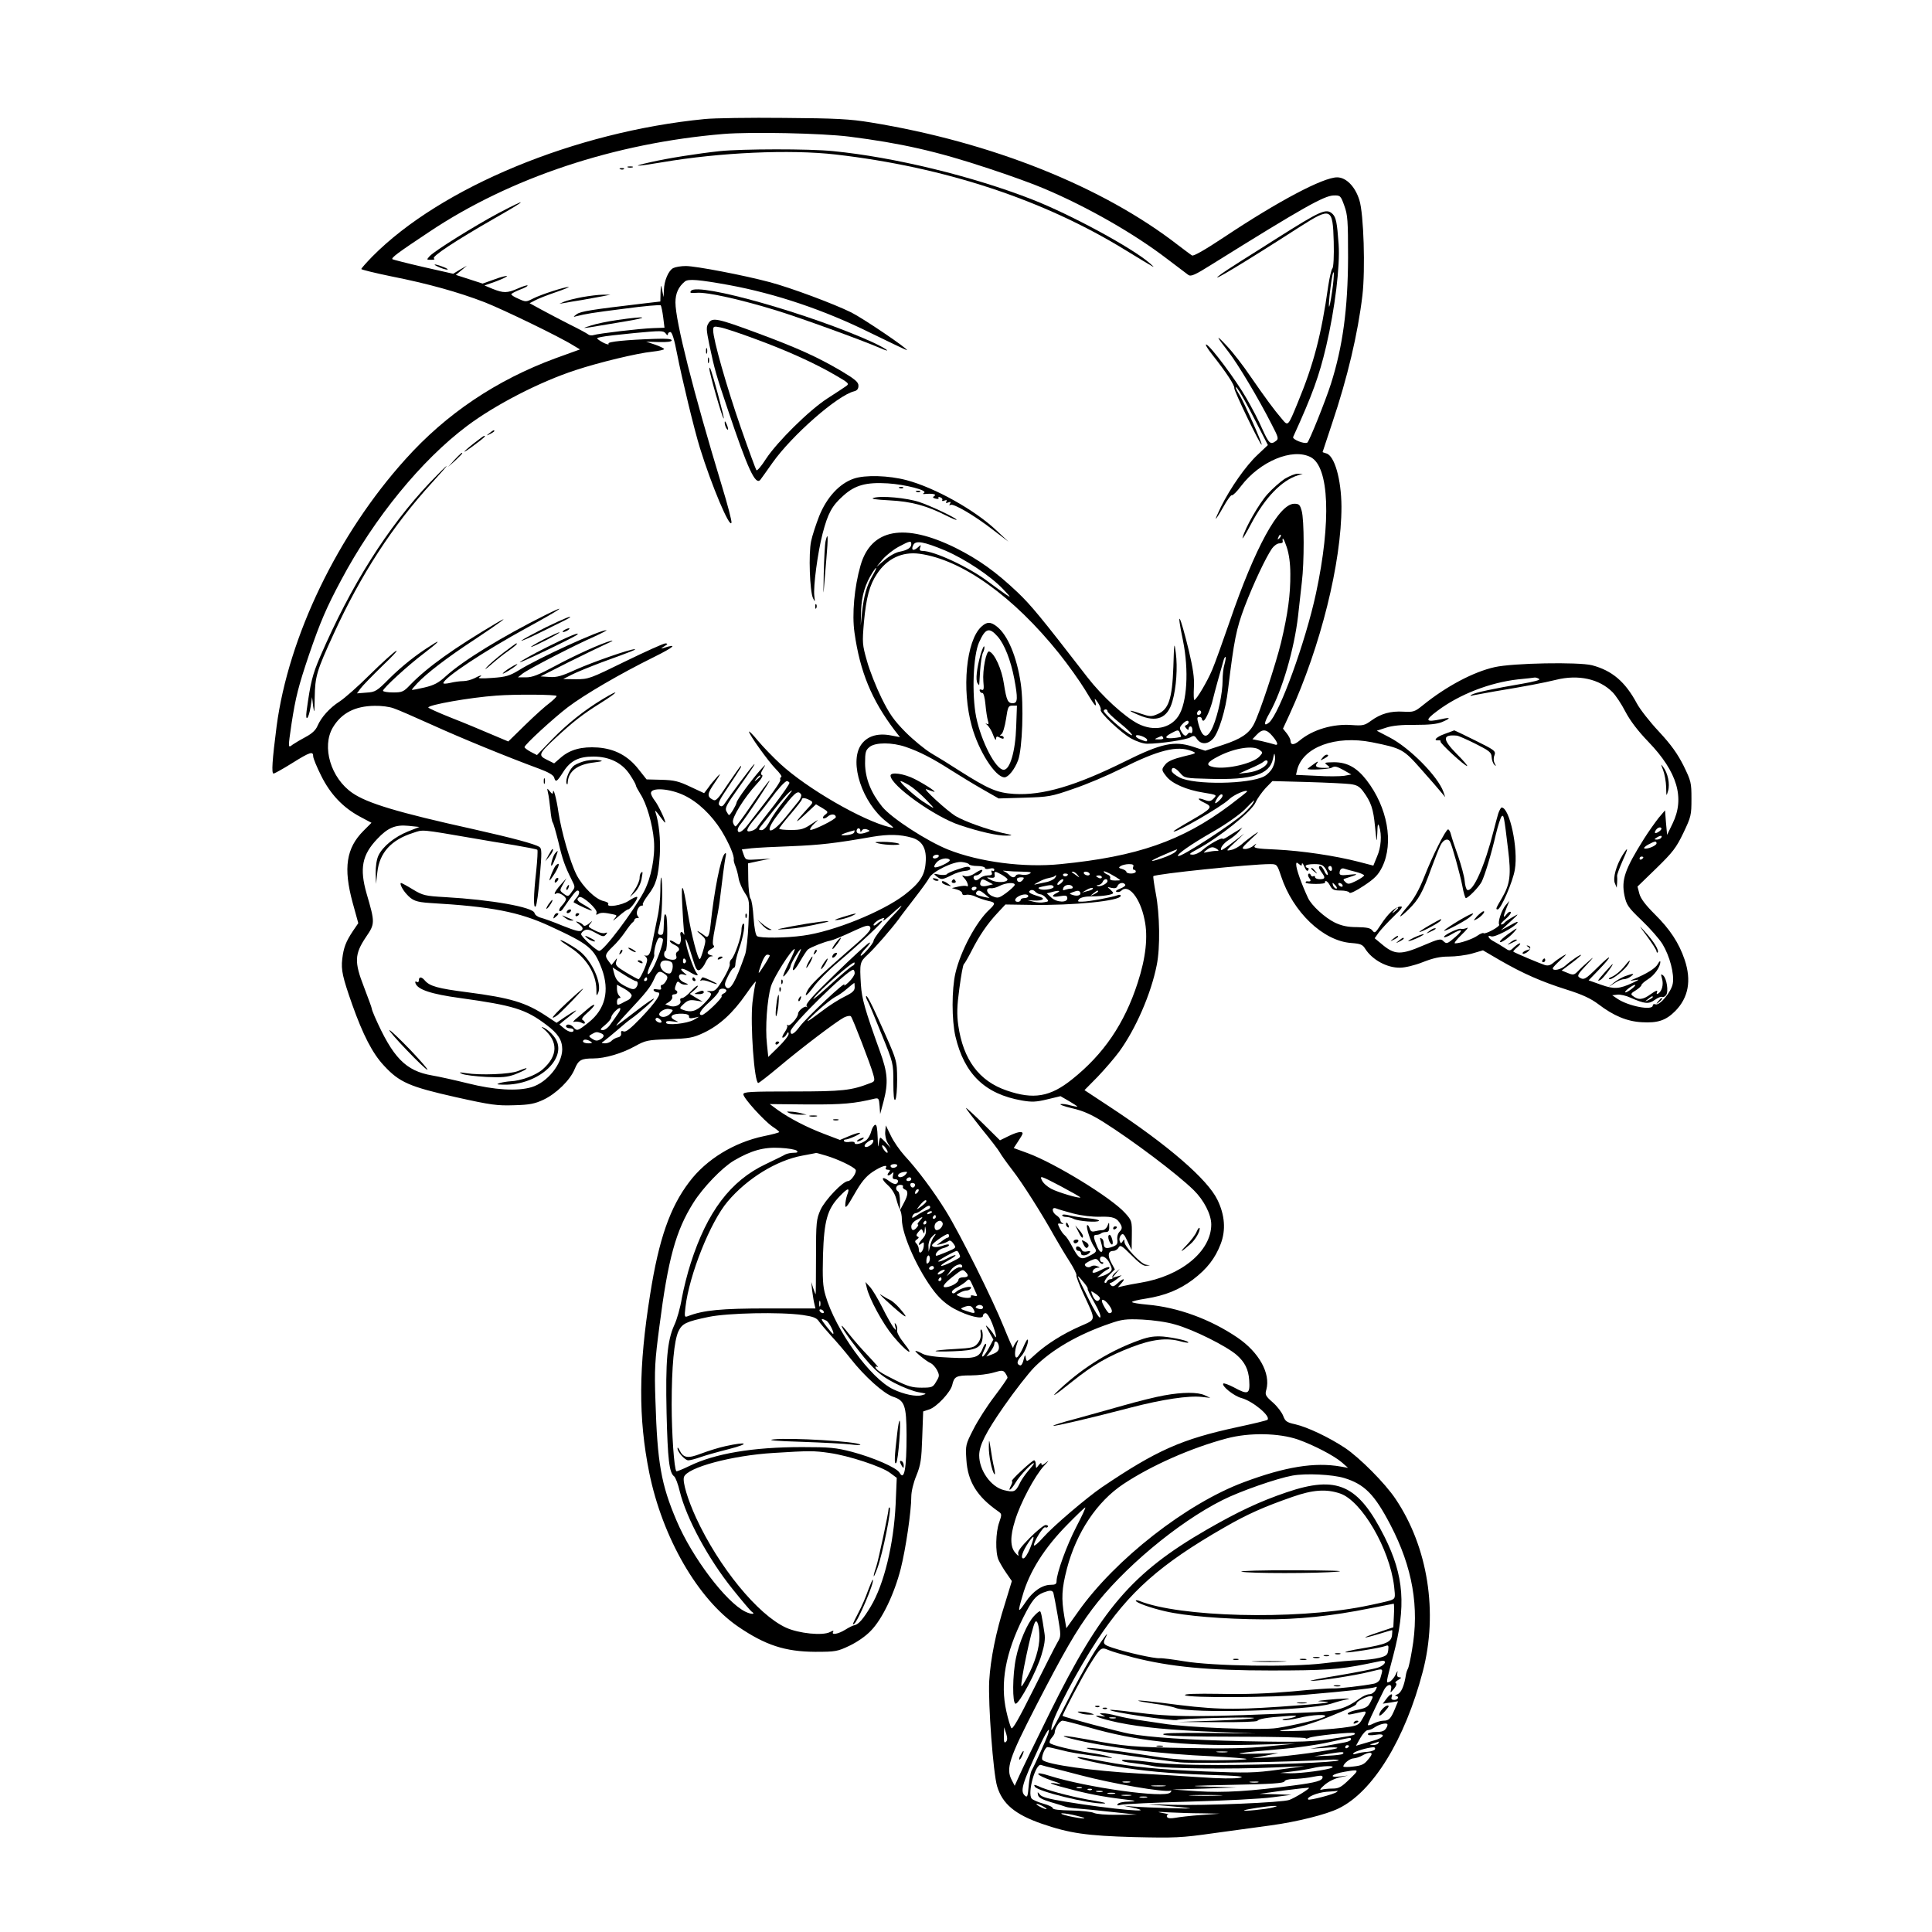<?xml version="1.0" standalone="no"?>
<!DOCTYPE svg PUBLIC "-//W3C//DTD SVG 20010904//EN"
 "http://www.w3.org/TR/2001/REC-SVG-20010904/DTD/svg10.dtd">
<svg version="1.0" xmlns="http://www.w3.org/2000/svg"
 width="1024pt" height="1024pt" viewBox="0 0 1024 1024"
 preserveAspectRatio="xMidYMid meet">
<g transform="translate(0,1024) scale(0.1,-0.1)"
fill="#000000" stroke="none">
<path d="M3735 9609 c-686 -67 -1397 -361 -1761 -728 -32 -33 -59 -63 -59 -67
0 -3 72 -21 160 -39 192 -38 354 -83 494 -137 99 -39 397 -183 470 -229 l35
-21 -130 -47 c-312 -115 -579 -294 -795 -535 -359 -398 -620 -940 -683 -1416
-23 -179 -28 -250 -16 -250 5 0 50 25 98 55 96 60 112 65 112 36 0 -10 19 -56
42 -102 49 -99 116 -169 205 -217 l62 -33 -42 -42 c-92 -92 -108 -197 -58
-381 l30 -109 -28 -41 c-38 -57 -50 -89 -57 -149 -7 -58 2 -97 53 -242 57
-160 107 -258 168 -323 82 -89 136 -112 380 -167 188 -42 220 -46 310 -43 82
2 110 8 155 29 68 32 142 104 166 163 20 48 34 56 99 56 61 0 150 26 219 64
58 32 67 34 181 38 109 4 127 7 185 34 84 40 154 104 225 206 32 46 54 74 51
63 -4 -11 -12 -60 -18 -110 -12 -115 10 -425 31 -425 4 0 53 38 108 84 121
102 306 242 346 263 16 8 33 11 37 6 10 -11 105 -258 118 -306 10 -36 9 -39
-16 -48 -101 -39 -145 -44 -409 -44 -228 0 -263 -2 -263 -15 0 -20 108 -139
154 -171 20 -13 36 -26 36 -29 0 -3 -37 -13 -82 -22 -157 -33 -305 -123 -395
-243 -102 -134 -161 -303 -207 -595 -62 -387 -63 -656 -5 -945 70 -345 258
-671 472 -817 144 -98 248 -132 407 -133 109 0 119 2 182 32 40 19 87 51 114
80 60 61 124 195 158 328 27 107 56 306 56 382 0 27 11 74 27 112 23 57 27 84
31 203 l5 137 33 11 c39 13 112 91 121 129 10 45 21 51 98 51 39 0 94 7 121
15 45 13 50 13 62 -2 6 -9 12 -20 12 -25 0 -4 -31 -49 -69 -99 -39 -51 -89
-129 -112 -175 -41 -80 -42 -84 -37 -161 7 -115 56 -195 168 -273 20 -14 21
-16 6 -59 -19 -52 -21 -159 -4 -198 7 -15 25 -47 42 -71 l29 -42 -36 -118
c-49 -153 -77 -295 -84 -412 -6 -121 21 -488 42 -558 28 -93 95 -149 236 -198
148 -51 238 -64 489 -71 218 -5 249 -4 425 21 105 14 240 33 300 41 140 19
295 58 360 90 182 88 352 366 446 725 82 313 28 659 -144 915 -56 84 -190 218
-267 270 -86 57 -200 111 -265 126 -46 10 -53 16 -64 45 -7 18 -31 50 -55 71
-39 34 -42 41 -34 68 23 86 -39 198 -154 276 -143 97 -315 160 -476 174 -45 4
-82 10 -82 14 0 4 33 12 73 18 102 16 178 47 250 101 75 57 118 113 147 189
28 73 22 153 -17 233 -52 109 -264 292 -573 495 l-132 87 70 71 c38 40 89 99
114 133 88 121 169 307 199 459 19 93 16 269 -5 379 -9 48 -15 90 -13 92 11
12 516 64 618 64 37 0 38 -1 59 -64 63 -191 223 -343 371 -354 50 -4 61 -8 75
-31 37 -58 115 -101 184 -100 26 0 77 12 120 29 56 22 92 30 139 30 36 0 91 7
123 16 l58 17 89 -52 c123 -71 221 -114 354 -156 83 -26 128 -47 168 -77 81
-62 153 -92 231 -96 84 -5 127 9 177 59 70 71 87 162 50 272 -30 89 -78 162
-159 242 -49 49 -74 82 -81 108 l-10 38 100 97 c87 85 105 108 143 187 41 86
43 94 43 181 0 86 -2 94 -42 176 -32 63 -65 110 -130 180 -49 52 -101 119
-117 149 -62 116 -132 175 -238 203 -72 18 -418 12 -516 -10 -112 -25 -256
-101 -382 -203 -41 -33 -48 -36 -102 -33 -67 4 -119 -10 -171 -48 -34 -25 -44
-27 -101 -23 -100 8 -209 -24 -279 -83 -29 -24 -47 -24 -47 0 0 7 -9 25 -20
39 l-20 25 36 78 c164 358 274 803 274 1099 -1 145 -37 271 -81 282 -10 3 -19
6 -19 7 0 0 23 69 50 151 82 243 137 477 161 679 16 137 7 433 -16 505 -22 72
-70 121 -118 121 -74 0 -312 -126 -599 -317 -101 -67 -162 -102 -170 -97 -7 4
-40 29 -73 54 -400 311 -991 547 -1630 651 -110 18 -181 22 -460 24 -181 2
-370 -1 -420 -6z m765 -93 c275 -35 463 -77 740 -169 107 -35 240 -83 295
-107 229 -97 476 -238 652 -373 52 -39 102 -77 111 -84 14 -10 35 -1 124 55
486 303 595 364 646 366 36 1 38 -1 57 -54 18 -49 20 -79 20 -275 -1 -271 -28
-472 -91 -670 -28 -88 -115 -305 -125 -311 -15 -9 -81 17 -75 30 103 226 138
324 175 481 47 201 74 426 66 540 -8 115 -14 142 -31 160 -34 33 -59 22 -304
-133 -52 -33 -135 -86 -185 -117 -49 -31 -101 -65 -115 -77 -52 -42 135 70
430 260 165 105 174 102 179 -78 2 -78 -1 -135 -7 -143 -6 -6 -15 -48 -22 -92
-37 -263 -78 -417 -162 -620 -52 -127 -51 -125 -84 -85 -39 45 -86 109 -167
226 -37 55 -92 126 -123 159 -64 69 -61 57 8 -31 48 -62 157 -243 228 -383 36
-69 38 -77 23 -88 -29 -22 -37 -15 -72 62 -18 42 -56 115 -84 163 -56 98 -190
277 -213 286 -9 3 6 -22 33 -56 72 -91 118 -161 115 -175 -3 -12 139 -306 145
-300 5 5 -92 222 -117 263 -11 17 -20 35 -20 40 1 15 47 -64 110 -188 l60
-117 -56 -53 c-60 -56 -143 -174 -193 -275 -17 -35 -29 -63 -27 -63 2 0 21 29
41 65 20 36 40 63 44 60 5 -2 27 19 49 49 100 131 272 203 369 153 98 -51 110
-340 28 -722 -55 -256 -194 -639 -249 -685 -29 -23 -28 -3 3 51 67 119 131
340 151 514 6 55 15 136 20 179 13 105 13 331 -1 379 -9 32 -14 37 -39 37 -81
0 -208 -231 -343 -626 -36 -104 -77 -219 -92 -254 -26 -62 -84 -160 -95 -160
-3 0 -4 30 -2 68 3 50 -5 100 -27 194 -48 197 -68 230 -31 53 32 -157 22 -330
-24 -400 -43 -66 -131 -83 -214 -41 -73 38 -190 145 -269 247 -248 321 -298
381 -369 449 -116 110 -206 174 -329 236 -272 134 -448 102 -504 -93 -33 -115
-46 -259 -32 -356 29 -207 91 -357 213 -518 l28 -36 -53 10 c-69 12 -123 -6
-154 -52 -63 -94 7 -306 135 -406 43 -34 45 -36 17 -29 -142 34 -437 204 -579
335 -38 35 -91 90 -118 122 -26 32 -48 54 -48 49 0 -15 101 -156 141 -197 22
-22 35 -41 30 -43 -5 -2 -8 -9 -5 -15 2 -7 -28 -52 -67 -102 -38 -49 -84 -109
-102 -132 -30 -41 -57 -56 -57 -31 0 6 6 19 13 27 31 37 169 245 155 233 -9
-7 -51 -64 -94 -127 -43 -63 -81 -115 -85 -115 -4 0 -11 9 -14 21 -8 23 59
131 126 204 24 25 35 45 28 47 -9 3 -7 12 6 34 16 26 15 26 -14 -6 -48 -54
-125 -158 -127 -174 -2 -14 -33 -66 -40 -66 -2 0 -8 9 -14 20 -9 17 1 35 63
122 74 104 99 142 80 123 -14 -14 -126 -164 -148 -198 -13 -21 -21 -25 -31
-16 -11 9 -2 28 45 97 68 103 74 112 67 112 -2 0 -32 -43 -67 -94 -53 -81 -65
-94 -80 -85 -33 17 -32 31 11 93 29 43 33 52 13 31 -15 -17 -38 -43 -49 -60
l-22 -29 -73 34 c-63 30 -86 35 -153 37 l-79 2 -42 53 c-56 72 -126 109 -216
116 -86 6 -147 -11 -195 -52 l-37 -32 -38 19 c-47 23 -45 31 43 113 95 88 144
127 242 188 97 61 106 78 11 21 -99 -60 -187 -130 -270 -215 l-79 -82 -33 17
c-18 10 -33 21 -33 25 0 13 153 153 230 212 90 68 277 177 455 265 111 55 130
74 50 48 -14 -4 -13 -2 5 9 20 12 21 15 7 16 -10 0 -105 -43 -212 -95 -188
-92 -195 -95 -262 -95 l-68 1 45 23 c25 13 97 42 160 66 163 59 187 69 173 69
-23 1 -219 -67 -311 -108 -74 -34 -101 -42 -140 -39 l-47 3 150 76 c83 41 173
85 200 97 28 12 39 19 25 16 -47 -11 -195 -78 -302 -136 -84 -45 -116 -58
-150 -58 l-43 0 25 20 c31 24 277 151 380 196 41 19 70 34 64 34 -35 1 -357
-146 -465 -213 -48 -29 -68 -35 -140 -40 -55 -4 -79 -3 -69 3 23 15 5 12 -26
-5 -16 -8 -42 -15 -59 -15 -16 0 -47 -4 -67 -9 -21 -5 -38 -6 -38 -2 0 27 218
171 445 295 176 96 228 132 95 66 -228 -114 -434 -240 -526 -323 -40 -37 -64
-49 -115 -61 -35 -8 -65 -14 -66 -12 -1 1 11 16 28 34 50 53 156 135 304 232
140 93 195 134 120 90 -227 -134 -370 -236 -460 -329 -36 -38 -43 -41 -92 -41
-29 0 -53 4 -53 9 0 13 133 135 218 199 75 57 95 79 40 43 -81 -50 -157 -111
-224 -177 -67 -68 -75 -72 -122 -75 l-50 -4 19 26 c10 14 62 67 115 119 54 51
87 87 73 80 -13 -7 -76 -64 -139 -126 -63 -63 -135 -126 -160 -142 -52 -33
-97 -83 -117 -129 -9 -22 -29 -41 -61 -58 -26 -14 -57 -32 -70 -41 -26 -20
-26 -22 -7 109 22 143 37 201 93 367 60 175 93 251 170 395 176 331 426 636
667 817 149 112 385 234 575 296 124 41 327 90 407 98 35 4 63 10 63 14 0 3
-21 14 -47 23 l-48 16 68 -2 c44 -1 67 2 67 9 0 8 -28 10 -87 8 -152 -5 -253
-15 -248 -25 7 -11 -23 0 -48 17 -17 11 -16 13 10 18 15 4 96 13 178 21 139
13 151 13 163 -2 7 -10 12 -12 12 -5 0 7 6 12 13 12 9 0 21 -38 36 -117 25
-128 91 -402 121 -498 61 -197 159 -430 167 -395 2 9 -21 97 -51 195 -152 501
-246 873 -246 972 0 48 16 83 50 111 18 15 74 10 235 -19 248 -46 504 -132
750 -254 104 -51 191 -92 192 -91 7 7 -233 169 -295 200 -91 45 -320 131 -434
161 -134 36 -390 85 -443 85 -26 0 -55 -5 -67 -11 -25 -13 -48 -67 -49 -116
l-2 -38 -7 35 c-7 35 -7 34 -9 -11 l-1 -47 -102 -12 c-263 -31 -319 -40 -341
-55 -20 -15 -20 -16 -2 -11 47 12 80 18 255 40 102 14 188 21 192 18 3 -4 9
-32 13 -63 l7 -56 -59 -2 c-70 -2 -295 -29 -317 -37 -9 -3 -22 -2 -29 4 -6 5
-50 29 -97 52 -47 24 -114 59 -149 78 l-64 35 29 15 c16 9 65 28 109 43 44 15
75 28 69 28 -20 1 -147 -40 -188 -61 -37 -19 -40 -19 -77 -2 -22 9 -39 20 -39
24 0 4 21 15 46 25 25 9 43 19 40 22 -2 3 -26 -5 -51 -16 -57 -25 -76 -25
-134 -2 l-43 18 62 22 c34 13 59 25 57 28 -3 2 -33 -5 -67 -18 l-62 -22 -71
23 -71 23 29 24 30 25 -37 -21 -36 -22 -159 36 c-87 20 -160 39 -163 41 -7 8
28 34 195 145 429 287 983 471 1560 519 146 12 521 4 665 -14z m2560 -824
c-17 -115 -23 -97 -8 24 7 54 14 90 17 79 2 -11 -2 -57 -9 -103z m-279 -1305
c-10 -9 -11 -8 -5 6 3 10 9 15 12 12 3 -3 0 -11 -7 -18z m58 -189 c1 -109 -13
-211 -49 -363 -28 -115 -114 -376 -144 -433 -26 -50 -69 -79 -164 -110 l-94
-31 -64 21 c-100 33 -169 18 -360 -77 -264 -131 -438 -182 -589 -173 -91 6
-135 25 -290 123 -49 32 -117 74 -150 93 -33 20 -94 70 -136 112 -62 63 -85
96 -127 181 -28 57 -63 145 -77 196 -25 87 -25 97 -16 205 12 131 30 198 69
256 54 82 134 119 225 107 226 -31 498 -226 740 -528 48 -60 110 -147 138
-193 51 -86 65 -102 54 -61 -5 18 -3 17 14 -7 11 -17 18 -33 15 -38 -8 -13
106 -121 161 -152 29 -16 65 -28 85 -28 68 0 209 21 229 34 18 11 23 10 36
-10 21 -29 56 -28 84 2 30 32 68 154 80 262 32 263 43 319 88 439 48 125 112
260 145 308 11 15 28 27 39 27 10 0 18 3 18 8 -5 32 6 18 21 -28 12 -36 19
-85 19 -142z m-2009 158 c0 -19 -20 -32 -61 -40 -20 -3 -56 -23 -80 -44 l-44
-37 33 40 c19 22 57 52 85 67 60 32 67 33 67 14z m180 -34 c105 -45 239 -134
305 -203 44 -46 46 -50 15 -29 -19 13 -60 43 -91 66 -101 77 -287 164 -350
164 -13 0 -17 5 -12 18 6 16 5 16 -14 -1 -23 -20 -36 -12 -22 15 13 25 56 17
169 -30z m-386 -134 c-31 -54 -45 -105 -55 -193 l-7 -70 2 80 c3 78 22 141 62
203 25 38 24 24 -2 -20z m1866 -469 c-6 -18 -10 -57 -10 -86 0 -66 -24 -180
-51 -244 -30 -69 -56 -64 -77 14 -8 30 -8 37 4 37 8 0 14 -4 14 -10 0 -5 4
-10 8 -10 11 0 39 63 51 115 8 34 40 150 57 208 3 10 8 17 10 15 2 -3 -1 -20
-6 -39z m1668 -78 c8 -5 -27 -14 -90 -25 -148 -25 -251 -47 -268 -58 -11 -7
-8 -8 10 -3 14 3 66 12 115 21 158 26 258 45 323 61 117 29 229 5 299 -66 16
-16 47 -62 68 -103 25 -48 67 -103 122 -160 154 -160 194 -298 128 -433 l-29
-60 -6 65 -5 65 -34 -40 c-18 -23 -53 -72 -77 -110 -103 -164 -121 -218 -104
-302 11 -50 19 -62 91 -131 44 -42 93 -98 110 -125 39 -64 64 -160 55 -210 -8
-45 -70 -119 -92 -110 -8 3 -14 0 -14 -6 0 -29 -129 -4 -187 35 l-28 19 27 3
c15 2 47 -5 70 -16 75 -33 96 -35 128 -12 17 12 34 19 39 16 5 -3 14 1 21 9
15 18 4 89 -15 105 -12 10 -13 7 -6 -17 9 -31 0 -66 -20 -79 -9 -5 -10 -2 -6
9 4 11 -7 7 -35 -13 -41 -30 -65 -32 -96 -7 -10 8 -6 14 18 28 16 10 30 23 30
28 0 5 16 19 35 31 34 21 65 65 65 92 0 7 -6 2 -13 -11 -11 -22 -58 -52 -127
-80 -24 -10 -24 -10 5 -6 27 5 25 3 -11 -14 -71 -33 -99 -35 -169 -10 l-65 23
55 57 c76 79 69 88 -8 11 -65 -64 -72 -68 -97 -52 -12 8 -5 20 40 67 36 38 41
46 15 23 -22 -19 -50 -45 -62 -58 -20 -20 -25 -21 -54 -9 l-32 13 52 39 c28
21 51 41 51 43 0 7 -53 -29 -81 -54 -24 -23 -69 -33 -69 -16 0 4 19 24 42 45
33 30 36 34 13 21 -16 -10 -40 -26 -52 -37 -15 -13 -28 -17 -45 -12 -25 8
-161 65 -167 71 -2 2 7 12 20 23 13 11 20 20 15 21 -6 0 -20 -10 -32 -21 -22
-21 -23 -21 -51 -2 -15 10 -40 25 -55 33 -29 14 -40 37 -14 27 17 -7 117 45
137 70 9 12 -3 8 -36 -11 l-50 -27 50 46 c48 44 48 45 12 24 -20 -11 -40 -25
-43 -30 -3 -5 -11 -9 -17 -9 -7 0 4 14 23 29 19 16 31 33 27 37 -4 4 -14 -1
-22 -12 -19 -25 -19 -13 0 34 l15 37 -20 -23 c-21 -25 -43 -90 -34 -103 5 -10
-75 -53 -83 -45 -3 3 -18 -3 -32 -13 -25 -18 -92 -41 -119 -41 -8 0 8 20 35
46 26 25 39 41 28 36 -11 -5 -25 -7 -32 -5 -14 5 -97 -36 -89 -44 3 -3 21 4
41 16 55 32 65 25 20 -14 -45 -39 -48 -40 -67 -21 -12 12 -27 8 -104 -25 -121
-52 -153 -51 -223 9 l-35 29 22 31 c13 17 48 55 79 85 44 42 51 54 35 52 -28
-2 -65 -37 -104 -97 -28 -43 -32 -46 -44 -30 -10 13 -28 17 -81 18 -51 0 -82
7 -118 24 -53 26 -123 90 -142 130 -34 73 -63 153 -63 178 0 12 3 12 15 2 12
-10 15 -10 15 1 1 8 7 1 14 -16 8 -19 15 -25 20 -17 4 7 2 12 -3 12 -6 0 -11
5 -11 10 0 6 20 10 45 10 37 0 47 -4 61 -25 9 -14 14 -28 11 -32 -4 -3 -12 6
-18 21 -7 14 -16 26 -21 26 -12 0 -9 -12 7 -34 21 -28 19 -36 -10 -36 -14 0
-25 5 -25 11 0 5 -4 8 -9 5 -5 -4 -11 0 -14 6 -2 7 -8 10 -12 6 -4 -4 -2 -14
5 -23 11 -14 7 -19 -12 -16 -5 0 -8 -2 -8 -7 0 -4 24 -7 54 -7 30 0 52 3 49 8
-2 4 0 7 5 7 5 0 15 -11 22 -25 11 -21 21 -25 56 -25 23 0 44 -5 46 -11 2 -7
34 8 76 36 59 39 77 58 98 100 62 128 28 316 -83 460 -52 67 -103 95 -173 95
-51 -1 -53 -2 -36 -15 19 -14 18 -15 -15 -15 -43 0 -53 8 -36 28 6 9 -3 5 -20
-8 -18 -13 -33 -24 -33 -25 0 -8 115 -2 128 6 16 10 27 7 62 -12 l42 -24 -38
-7 c-22 -3 -88 -4 -147 0 l-108 5 6 26 c30 121 203 185 396 147 158 -32 167
-36 262 -144 47 -53 95 -108 106 -122 l21 -25 -10 29 c-30 82 -177 231 -284
287 l-69 36 49 16 c33 11 83 16 154 15 75 0 116 4 143 15 49 21 47 27 -5 15
-83 -18 -89 -7 -20 44 117 88 278 150 427 167 44 4 85 9 90 10 6 0 16 -3 23
-8z m-5208 -90 c0 -5 -17 -21 -37 -37 -21 -15 -79 -67 -129 -116 l-90 -88 -90
38 c-49 21 -144 61 -211 87 -68 27 -123 52 -123 55 0 14 220 53 360 63 103 8
320 6 320 -2z m-864 -65 c22 -7 113 -47 204 -88 154 -70 398 -170 569 -233 49
-18 75 -34 78 -46 8 -28 15 -23 48 29 38 60 82 82 160 82 85 0 152 -33 193
-95 18 -27 32 -52 32 -57 0 -5 11 -25 24 -46 33 -50 65 -161 72 -247 7 -87
-15 -199 -53 -271 -59 -110 -214 -315 -237 -314 -15 1 -96 75 -96 89 0 5 8 15
18 20 14 7 29 4 60 -14 35 -20 43 -21 53 -9 10 12 9 13 -4 9 -8 -4 -30 1 -49
11 -44 22 -43 21 -27 41 11 14 9 14 -9 -2 -15 -12 -26 -15 -30 -9 -4 6 -16 14
-27 17 -16 6 -15 3 5 -12 19 -15 22 -23 13 -32 -9 -9 -32 -3 -100 24 -48 20
-101 39 -117 43 -16 4 -31 15 -33 25 -8 31 -227 70 -473 84 -107 6 -119 9
-172 41 -31 19 -59 34 -62 34 -10 0 6 -34 28 -58 32 -36 52 -43 124 -48 328
-19 473 -47 637 -123 208 -96 233 -116 275 -227 42 -115 18 -213 -70 -283 -58
-46 -62 -47 -80 -26 -14 17 -40 20 -40 5 0 -5 9 -10 20 -10 11 0 20 -4 20 -10
0 -16 -26 -11 -51 10 l-24 20 21 18 c12 9 34 27 50 40 36 29 13 18 -44 -20
l-42 -29 -53 35 c-110 73 -190 97 -421 127 -156 20 -199 32 -225 63 -17 20
-31 20 -31 0 0 -9 -5 -12 -11 -8 -7 4 -10 1 -7 -7 11 -34 83 -58 238 -79 281
-39 347 -59 456 -142 62 -46 84 -81 84 -130 -1 -78 -79 -175 -162 -200 -75
-23 -199 -15 -338 20 -69 17 -154 36 -190 42 -140 24 -208 94 -304 312 -9 20
-16 40 -16 44 0 4 -19 55 -41 113 -52 133 -50 174 11 265 48 70 48 76 3 230
-38 133 -24 205 56 289 56 60 97 77 166 70 l58 -6 -61 -24 c-71 -29 -133 -79
-156 -127 -10 -21 -15 -57 -15 -93 l2 -58 7 62 c11 103 74 172 188 208 57 19
34 21 332 -30 47 -8 138 -24 204 -34 65 -11 121 -22 124 -25 3 -3 0 -54 -6
-113 -15 -132 -15 -201 -3 -187 6 5 15 76 22 157 11 128 11 150 -2 158 -25 16
-140 47 -349 94 -403 89 -564 138 -642 192 -115 79 -164 245 -104 347 45 76
117 114 222 115 34 1 79 -5 100 -13z m3784 -16 c0 -5 29 -33 65 -62 69 -55 91
-90 28 -43 -49 36 -113 97 -113 107 0 4 5 8 10 8 6 0 10 -4 10 -10z m495 -11
c-10 -15 -25 -10 -19 6 4 8 10 12 15 9 5 -3 7 -10 4 -15z m-65 -48 c0 -5 -6
-11 -12 -14 -10 -4 -10 -7 0 -18 9 -9 12 -10 12 -1 0 7 5 12 10 12 6 0 10 -9
10 -21 0 -11 -4 -18 -9 -14 -5 3 -12 1 -16 -5 -9 -15 -19 -12 -33 11 -11 18
-11 24 4 40 18 20 34 25 34 10z m-46 -57 c3 -9 6 -17 6 -19 0 -1 -18 -5 -40
-7 -47 -4 -51 5 -12 26 35 19 39 19 46 0z m490 -15 c30 -35 34 -54 9 -44 -10
3 -40 11 -66 17 l-49 10 23 24 c30 32 52 30 83 -7z m-664 -20 c0 -11 -3 -11
-34 1 -37 14 -33 32 4 19 17 -6 30 -15 30 -20z m85 11 c4 -6 -6 -10 -22 -9
-25 0 -26 1 -8 9 11 5 21 9 22 9 1 1 5 -3 8 -9z m-1364 -49 c73 -25 141 -60
241 -124 46 -29 121 -75 167 -101 l84 -48 136 4 c129 4 143 6 260 47 69 23
182 71 252 106 199 100 298 125 376 94 27 -11 25 -12 -47 -29 -49 -12 -80 -25
-92 -40 -23 -28 -23 -31 4 -65 29 -38 107 -72 196 -86 72 -12 73 -12 55 -31
-16 -16 -24 -17 -48 -8 -41 16 -42 4 -1 -15 46 -22 41 -29 -75 -96 -49 -28
-89 -53 -89 -55 0 -17 257 132 294 169 23 24 96 55 96 42 0 -2 -42 -35 -92
-73 -253 -189 -490 -272 -896 -312 -193 -20 -431 11 -597 77 -112 45 -299 166
-349 227 -60 74 -90 150 -91 229 0 60 3 71 24 88 31 25 119 25 192 0z m1874
-15 c19 -14 19 -15 1 -35 -33 -37 -172 -70 -242 -57 -47 9 -40 25 27 59 85 43
181 57 214 33z m70 -95 c-8 -17 -29 -38 -45 -46 -81 -42 -370 -46 -448 -6 -23
12 -42 28 -42 36 0 23 19 18 45 -12 23 -27 26 -28 154 -31 228 -7 321 23 338
106 7 33 8 34 11 10 2 -15 -4 -40 -13 -57z m-27 27 c-8 -23 -54 -47 -103 -53
l-50 -6 60 27 c33 14 64 30 70 35 13 13 27 11 23 -3z m-2688 -72 c0 -2 -8 -10
-17 -17 -16 -13 -17 -12 -4 4 13 16 21 21 21 13z m154 -34 c3 -5 -34 -57 -80
-118 -47 -60 -89 -114 -92 -120 -4 -6 -17 -15 -29 -18 -36 -11 -28 11 25 73
26 31 60 74 76 96 37 51 77 95 87 95 4 0 10 -4 13 -8z m2973 -8 c33 -4 48 -12
67 -37 43 -58 55 -94 64 -189 9 -87 9 -89 12 -33 1 46 4 54 10 35 15 -46 10
-111 -11 -159 l-20 -49 -77 20 c-128 33 -300 58 -434 65 -115 5 -127 8 -116
22 10 12 8 12 -8 -1 -11 -10 -31 -18 -45 -18 -21 1 -18 6 31 52 46 42 48 46
15 23 -22 -16 -51 -38 -65 -51 -14 -12 -38 -26 -55 -29 -29 -6 -28 -5 20 40
l50 47 -60 -46 c-32 -25 -61 -44 -62 -42 -9 9 13 38 41 55 18 11 41 30 52 43
l19 22 -27 -17 c-16 -9 -39 -24 -53 -33 -14 -9 -25 -13 -25 -10 0 11 -77 -32
-106 -59 -15 -14 -38 -25 -53 -25 -22 1 -19 5 24 28 118 64 287 199 310 249 9
21 34 55 53 76 l36 37 186 -5 c102 -3 204 -8 227 -11z m-3530 -60 c73 -35 145
-104 197 -187 41 -68 69 -134 65 -153 -1 -5 3 -21 9 -35 6 -15 14 -44 17 -65
4 -22 19 -56 33 -77 24 -36 25 -40 19 -165 -3 -70 -11 -143 -18 -162 -51 -146
-79 -194 -100 -173 -10 11 -9 22 9 58 12 25 26 45 31 45 5 0 9 10 9 23 0 12 9
47 19 77 23 63 36 143 22 134 -5 -3 -9 -18 -9 -34 0 -34 -37 -141 -54 -155 -6
-5 -10 -17 -8 -26 2 -9 -15 -45 -36 -80 -34 -56 -43 -64 -68 -62 -16 1 -21 -1
-11 -4 25 -7 21 -19 -22 -63 -39 -40 -70 -49 -114 -31 -16 6 -16 9 7 30 21 19
32 23 63 18 l37 -6 -34 20 -34 21 23 19 c13 11 22 22 19 24 -3 3 -19 -11 -37
-30 -17 -19 -38 -35 -46 -35 -8 0 -12 -6 -9 -14 8 -20 -29 -38 -57 -27 l-23 8
21 13 c11 8 19 20 16 27 -3 7 2 13 11 13 17 0 22 16 7 22 -5 2 -5 13 1 27 6
19 11 22 20 13 7 -7 21 -12 32 -11 17 0 16 2 -6 11 -36 13 -40 53 -5 43 21 -6
21 -6 3 9 -31 25 -12 29 25 7 38 -24 57 -27 41 -8 -14 17 -49 114 -56 157 -8
47 6 16 34 -77 19 -63 25 -71 40 -63 9 5 23 23 30 40 7 16 20 31 29 31 13 1
13 2 -1 6 -24 6 -23 20 3 34 13 6 17 14 11 18 -7 4 -4 35 8 96 10 50 21 110
24 135 13 111 27 217 32 240 4 17 2 22 -5 15 -21 -21 -56 -196 -75 -378 -7
-62 -14 -72 -34 -54 -10 8 -24 17 -32 21 -8 4 -2 -4 14 -17 29 -25 29 -26 16
-74 -7 -26 -16 -52 -20 -56 -10 -11 -46 130 -66 253 -24 151 -35 165 -28 35 3
-60 7 -123 9 -140 3 -16 2 -24 -1 -17 -9 20 -23 14 -17 -8 3 -11 3 -27 -1 -35
-5 -14 -8 -14 -31 1 -14 9 -25 12 -25 7 0 -5 11 -15 25 -21 26 -12 32 -27 14
-37 -6 -4 -8 -13 -5 -21 7 -18 -8 -26 -39 -18 -16 4 -25 13 -25 25 0 10 3 19
8 19 10 0 12 171 2 190 -7 10 -10 1 -11 -32 -2 -71 -3 -73 -19 -73 -8 0 -14 7
-12 15 2 8 8 35 13 60 10 42 12 220 3 229 -2 2 -4 -29 -4 -70 0 -41 -7 -106
-16 -144 -8 -39 -19 -92 -24 -118 -13 -73 -19 -85 -38 -82 -9 1 -11 0 -4 -2 6
-3 12 -12 12 -21 0 -21 -37 -102 -46 -102 -3 0 -33 16 -66 36 -50 30 -58 39
-52 57 6 22 6 22 -9 2 l-16 -20 -15 20 c-22 29 -20 37 20 76 20 18 50 54 67
79 17 25 35 48 40 51 5 3 9 10 10 15 1 5 8 8 15 8 9 -2 10 1 2 11 -13 16 3 55
22 55 6 0 9 3 5 6 -3 3 10 26 28 50 43 56 54 95 62 211 5 82 -4 172 -24 232
-3 9 7 -1 21 -21 15 -21 29 -38 31 -38 8 0 -35 92 -55 117 -11 14 -20 32 -20
39 0 32 100 25 177 -12z m526 -32 c-26 -31 -59 -79 -73 -105 -16 -30 -32 -47
-44 -47 -13 0 -16 3 -9 13 120 153 156 195 171 197 1 0 -19 -26 -45 -58z m93
37 c3 -6 -2 -21 -12 -34 -11 -13 -43 -53 -72 -89 -78 -96 -118 -87 -44 10 94
125 111 140 128 113z m2234 -7 c0 -5 -9 -17 -20 -27 -23 -21 -26 -14 -8 15 13
20 28 27 28 12z m-2188 -23 c20 -11 19 -12 -14 -47 -65 -71 -72 -86 -13 -31
l60 56 34 -20 c31 -19 32 -21 16 -34 -10 -7 -16 -16 -12 -20 4 -3 15 1 24 9
18 16 43 14 43 -3 0 -12 -128 -75 -136 -67 -3 4 7 19 22 33 27 25 25 24 -16
-3 -38 -26 -55 -31 -107 -31 -35 0 -63 3 -63 7 0 4 27 39 60 77 33 39 60 73
60 78 0 10 18 9 42 -4z m2349 -16 c-5 -10 -27 -34 -48 -54 -60 -56 -338 -237
-349 -226 -9 8 68 62 189 131 66 38 138 89 165 116 54 55 56 57 43 33z m2154
-149 c-23 -17 -32 -10 -15 11 7 8 17 12 23 8 6 -4 3 -11 -8 -19z m-4235 4 c0
-10 2 -10 8 0 5 8 16 10 27 6 18 -7 18 -8 -1 -15 -31 -12 -54 -10 -54 6 0 8 5
15 10 15 6 0 10 -6 10 -12z m-32 -9 c-2 -7 -18 -13 -36 -15 -54 -6 -38 5 36
25 2 1 2 -4 0 -10z m305 -29 c56 -16 80 -59 73 -134 -5 -67 -32 -107 -112
-169 -118 -90 -378 -195 -537 -216 -92 -13 -227 -14 -244 -3 -8 5 -15 43 -19
98 -3 49 -10 95 -16 101 -6 7 -11 52 -12 100 l-1 87 60 13 60 12 -67 -4 c-65
-4 -66 -4 -76 24 l-10 29 51 6 c29 3 124 8 212 11 149 6 231 15 430 50 84 14
145 13 208 -5z m3972 0 c-3 -5 -14 -10 -23 -10 -15 0 -15 2 -2 10 20 13 33 13
25 0z m-25 -30 c0 -12 -48 -32 -64 -27 -6 2 3 11 19 20 35 19 45 21 45 7z
m-2330 -30 c12 -8 12 -10 -5 -10 -11 0 -31 -3 -45 -6 -24 -5 -24 -5 -6 10 23
18 35 20 56 6z m-219 -14 c-7 -8 -40 -24 -73 -35 -75 -25 -69 -16 15 20 76 33
72 32 58 15z m-1256 -26 c-3 -5 -13 -10 -21 -10 -8 0 -12 5 -9 10 3 6 13 10
21 10 8 0 12 -4 9 -10z m3735 -4 c0 -3 -4 -8 -10 -11 -5 -3 -10 -1 -10 4 0 6
5 11 10 11 6 0 10 -2 10 -4z m-3676 -14 c6 -10 -73 -47 -81 -38 -4 3 2 15 12
26 18 20 59 27 69 12z m102 -23 c3 -5 23 -9 45 -9 21 0 39 -5 39 -10 0 -6 11
-8 25 -4 16 4 25 2 25 -6 0 -6 -4 -8 -10 -5 -6 3 -7 -1 -4 -9 5 -12 -1 -16
-21 -16 -14 0 -33 -7 -42 -15 -8 -8 -19 -13 -24 -10 -14 9 -11 25 5 25 7 0 19
7 26 15 17 21 1 19 -35 -5 -18 -12 -38 -17 -50 -14 -19 6 -19 6 -2 -13 17 -19
24 -49 9 -39 -4 2 -23 1 -42 -3 l-35 -8 28 -8 c15 -4 27 -13 27 -20 0 -8 8
-11 20 -8 11 3 35 -1 52 -10 18 -8 48 -18 66 -22 39 -8 40 -14 6 -46 -70 -65
-153 -220 -180 -337 -20 -87 -20 -248 0 -335 47 -200 157 -306 353 -340 52 -9
75 -8 133 6 l71 17 45 -26 c24 -14 44 -27 44 -29 0 -2 -16 1 -36 6 -19 6 -43
9 -52 7 -9 -2 18 -12 60 -22 57 -13 99 -31 165 -72 157 -99 391 -275 480 -362
54 -53 93 -129 93 -182 0 -142 -160 -274 -376 -309 -32 -5 -72 -13 -89 -17
l-30 -7 19 22 c25 28 9 27 -21 -1 -18 -17 -26 -19 -35 -10 -7 7 -8 12 -3 12 6
0 21 10 35 21 l25 20 -25 -7 -25 -7 20 24 20 24 -22 -19 c-13 -10 -20 -23 -17
-27 3 -5 -1 -9 -10 -9 -8 0 -16 -6 -19 -12 -2 -7 -8 -10 -12 -6 -4 4 6 22 23
39 l31 31 -19 35 c-21 39 -17 63 11 63 10 0 23 8 28 18 9 15 17 10 67 -40 37
-38 63 -58 77 -57 l22 2 -22 4 c-27 5 -113 96 -113 120 0 15 -2 16 -10 3 -8
-12 -10 -12 -15 2 -4 9 -1 23 6 31 11 12 17 7 35 -32 l22 -46 1 77 c1 76 0 79
-36 119 -73 81 -372 264 -516 317 l-74 27 23 35 c13 19 24 38 24 42 0 14 -28
9 -75 -14 l-45 -22 -90 89 c-50 49 -90 86 -90 82 0 -4 38 -53 83 -110 46 -56
90 -113 96 -125 7 -13 37 -55 67 -94 53 -68 158 -234 224 -353 19 -33 53 -91
77 -128 24 -37 41 -72 38 -76 -2 -5 15 -51 39 -102 66 -143 68 -130 -20 -169
-91 -40 -178 -95 -238 -150 -43 -40 -45 -40 -49 -18 -3 20 -5 19 -12 -10 -4
-18 -12 -31 -18 -29 -20 6 -18 23 6 49 21 22 45 88 32 88 -2 0 -13 -20 -23
-44 -11 -24 -25 -47 -31 -50 -14 -9 -15 32 -1 71 9 26 9 27 -5 9 -8 -11 -15
-25 -15 -30 -1 -6 -22 43 -49 109 -60 149 -233 496 -308 617 -63 102 -150 219
-219 293 -25 28 -58 75 -72 105 l-27 55 -3 -33 c-2 -19 4 -45 13 -60 l16 -27
-25 28 c-14 15 -27 27 -30 27 -3 0 -7 -17 -9 -37 -2 -21 -4 -5 -5 35 -2 52 -5
73 -14 70 -7 -3 -16 -18 -20 -34 -4 -17 -16 -38 -25 -46 -23 -19 -63 -29 -63
-16 0 6 -11 8 -25 6 -14 -3 -28 -1 -31 3 -3 5 0 9 6 9 17 0 84 30 78 35 -3 3
-28 -4 -56 -16 l-50 -21 -84 32 c-95 36 -184 83 -246 127 l-42 31 203 -2 c184
-1 246 5 354 31 20 4 22 0 25 -39 l3 -43 18 67 c26 100 22 152 -19 265 -80
222 -96 279 -101 353 -7 116 -6 121 36 160 38 35 123 133 165 189 11 17 50 66
84 111 35 45 70 93 77 107 18 34 130 89 173 84 18 -2 35 -7 38 -12z m870 -14
c-3 -8 -1 -15 4 -15 6 0 10 -4 10 -10 0 -5 -11 -10 -25 -10 -14 0 -25 4 -25 9
0 5 -10 11 -22 15 -19 5 -21 8 -8 16 8 5 28 10 44 10 21 0 27 -4 22 -15z
m1054 -11 c0 -8 -4 -12 -10 -9 -5 3 -10 10 -10 16 0 5 5 9 10 9 6 0 10 -7 10
-16z m126 -15 c24 -6 44 -15 44 -19 0 -4 -19 -17 -42 -29 -37 -18 -44 -19 -57
-6 -13 12 -13 15 0 19 70 22 74 26 22 20 -42 -5 -53 -3 -53 8 0 20 11 30 28
23 8 -3 34 -10 58 -16z m-1767 1 c44 -1 52 -3 38 -11 -10 -6 -29 -8 -42 -5
-13 3 -27 2 -30 -4 -9 -14 -21 -13 -37 4 -8 8 -21 16 -29 19 -8 2 -1 3 15 1
16 -2 54 -4 85 -4z m519 -45 c1 -1 -12 -2 -28 -2 -21 0 -29 4 -26 13 3 7 -4
16 -15 19 -10 4 -19 11 -19 16 0 7 62 -25 88 -46z m-627 28 c16 -10 29 -20 29
-24 0 -17 -58 -19 -86 -4 -28 15 -28 16 -4 13 19 -2 24 1 22 15 -4 21 2 21 39
0z m400 0 c13 -17 13 -17 -6 -3 -11 8 -22 16 -24 17 -2 2 0 3 6 3 6 0 17 -8
24 -17z m64 7 c3 -5 -1 -10 -9 -10 -8 0 -18 5 -21 10 -3 6 1 10 9 10 8 0 18
-4 21 -10z m-115 -4 c0 -11 -19 -15 -25 -6 -3 5 1 10 9 10 9 0 16 -2 16 -4z
m-69 -20 c-6 -7 -24 -16 -39 -20 -15 -3 -38 -8 -52 -11 -24 -6 -24 -5 4 10 15
9 40 19 54 21 15 3 29 7 31 10 11 10 12 3 2 -10z m249 4 c0 -5 -7 -7 -15 -4
-8 4 -15 8 -15 10 0 2 7 4 15 4 8 0 15 -4 15 -10z m-420 -15 c-12 -15 -30 -12
-30 6 0 5 10 9 21 9 18 0 19 -2 9 -15z m-181 -9 l24 -13 -27 -7 c-32 -8 -47
-1 -39 19 6 18 11 18 42 1z m391 -1 c-7 -8 -17 -15 -22 -15 -6 0 -5 7 2 15 7
8 17 15 22 15 6 0 5 -7 -2 -15z m240 5 c0 -13 -38 -32 -53 -26 -7 2 -5 5 4 5
9 1 19 8 23 16 6 17 26 21 26 5z m-492 -21 c-2 -7 -23 -25 -45 -42 -39 -28
-44 -29 -73 -17 -33 14 -39 47 -7 42 9 -1 29 4 44 12 33 18 86 21 81 5z m586
2 c3 -5 -9 -14 -27 -21 -19 -7 -27 -14 -19 -17 8 -3 19 0 25 6 38 38 100 -38
123 -152 20 -90 7 -204 -36 -336 -70 -217 -181 -379 -348 -512 -116 -93 -204
-108 -346 -59 -147 50 -231 164 -257 346 -8 58 -7 101 6 196 9 67 19 125 24
128 4 3 22 34 40 69 41 81 83 143 138 202 l42 45 133 -2 c227 -4 478 21 478
48 0 6 -7 7 -17 3 -25 -10 -152 -34 -187 -34 -24 -1 -26 1 -17 13 8 9 32 15
67 15 58 0 114 9 114 18 0 3 -8 12 -17 20 -16 12 -15 13 8 7 19 -4 28 -1 32
10 7 17 32 22 41 7z m1116 -6 c7 -9 8 -15 2 -15 -5 0 -12 7 -16 15 -3 8 -4 15
-2 15 2 0 9 -7 16 -15z m35 5 c3 -5 2 -10 -4 -10 -5 0 -13 5 -16 10 -3 6 -2
10 4 10 5 0 13 -4 16 -10z m-1531 -9 c7 -11 -49 -22 -71 -14 -14 6 -12 9 12
14 45 10 53 10 59 0z m101 -1 c3 -5 0 -10 -9 -10 -8 0 -22 -3 -30 -6 -12 -5
-15 -2 -10 10 7 18 39 22 49 6z m-510 -10 c-3 -5 -10 -10 -16 -10 -5 0 -9 5
-9 10 0 6 7 10 16 10 8 0 12 -4 9 -10z m614 -4 c-2 -2 -15 -7 -29 -10 l-25 -7
25 15 c21 12 42 14 29 2z m-275 -26 c7 0 21 -8 30 -19 16 -18 16 -19 -9 -23
-14 -3 -40 -2 -58 3 l-32 8 37 -2 c42 -2 61 9 32 19 -55 17 -68 25 -54 34 8 5
19 3 27 -6 8 -8 20 -14 27 -14z m-293 0 l24 -20 -30 6 c-39 9 -47 13 -40 25 9
14 20 11 46 -11z m382 8 c-35 -17 -27 -26 15 -18 31 5 38 4 39 -10 2 -26 -57
-24 -85 3 l-24 22 24 6 c37 11 55 9 31 -3z m122 3 c8 -15 -13 -23 -38 -15 -21
7 -21 7 -2 15 27 10 33 10 40 0z m95 4 c0 -2 -10 -9 -22 -15 -22 -11 -22 -10
-4 4 21 17 26 19 26 11z m-370 -25 c0 -5 -9 -10 -20 -10 -11 0 -20 -4 -20 -10
0 -5 -7 -10 -15 -10 -20 0 -19 17 3 29 22 13 52 14 52 1z m-711 -97 c-54 -56
-109 -127 -109 -140 0 -13 -62 -85 -68 -78 -3 3 10 22 29 41 21 23 26 33 14
26 -11 -6 -92 -80 -179 -165 -115 -111 -157 -158 -151 -168 5 -8 4 -11 0 -6
-9 8 -45 -20 -45 -36 0 -19 -42 -67 -53 -61 -7 4 -9 4 -5 -1 4 -4 -2 -21 -13
-36 -11 -16 -16 -29 -10 -29 5 0 15 8 20 18 8 14 10 14 11 2 0 -9 -24 -40 -54
-69 l-54 -53 -7 68 c-10 87 1 236 21 305 14 48 109 198 126 199 3 0 -9 -30
-28 -67 -38 -77 -43 -98 -14 -60 11 14 20 30 20 36 0 12 47 91 55 91 2 0 -7
-23 -21 -50 -36 -72 -24 -86 15 -18 18 31 37 61 44 66 13 11 91 42 117 46 18
4 55 19 139 58 50 23 66 26 72 16 10 -16 -8 -36 -136 -146 -129 -113 -179
-162 -194 -190 -23 -43 -5 -32 34 21 21 28 78 86 127 127 121 103 245 219 234
220 -5 0 -18 -7 -28 -17 -10 -9 -18 -11 -18 -5 0 6 14 19 31 28 17 8 28 11 25
5 -13 -20 1 -11 45 29 59 54 63 50 8 -7z m2671 33 c0 -2 -8 -10 -17 -17 -16
-13 -17 -12 -4 4 13 16 21 21 21 13z m-3897 -163 c7 -12 -30 -116 -55 -159
-28 -48 -35 -28 -9 25 12 22 20 44 19 48 -5 22 15 93 27 93 8 0 16 -3 18 -7z
m567 -88 c0 -2 -13 -26 -30 -52 -35 -54 -36 -53 -14 10 9 26 22 47 30 47 8 0
14 -2 14 -5z m-445 -24 c3 -5 1 -12 -5 -16 -5 -3 -10 1 -10 9 0 18 6 21 15 7z
m-77 -10 c15 -9 6 -61 -10 -61 -34 0 -62 43 -41 63 9 9 35 8 51 -2z m961 -20
c-7 -2 -60 -47 -118 -100 -58 -53 -98 -86 -89 -73 28 41 213 202 217 190 2 -7
-2 -14 -10 -17z m-1149 -81 c14 0 13 -23 -1 -37 -9 -9 -21 -7 -49 7 -44 22
-56 36 -66 74 l-7 28 57 -36 c31 -20 61 -36 66 -36z m1160 42 c0 -10 -14 -31
-32 -48 -17 -16 -27 -22 -23 -14 17 31 -200 -172 -237 -222 -29 -39 -48 -49
-48 -24 0 29 302 326 332 326 4 0 8 -8 8 -18z m-1006 -5 c15 -11 17 -17 7 -35
-6 -12 -17 -22 -22 -22 -6 0 -9 -6 -6 -14 4 -11 -1 -13 -19 -10 -16 3 -23 1
-19 -6 3 -5 13 -10 21 -10 25 0 -7 -49 -89 -135 -54 -56 -79 -76 -91 -72 -12
5 -16 2 -14 -10 2 -10 -5 -19 -16 -21 -11 -2 -26 -10 -34 -18 -7 -8 -23 -14
-35 -14 -22 1 -22 1 -2 15 11 8 42 34 69 57 27 24 59 50 71 58 39 27 125 103
121 107 -2 2 -41 -24 -86 -59 -46 -35 -94 -72 -109 -82 -14 -11 8 17 49 61
108 115 127 140 147 184 18 42 29 47 57 26z m-94 -27 c0 -5 -5 -10 -11 -10 -5
0 -7 5 -4 10 3 6 8 10 11 10 2 0 4 -4 4 -10z m1100 -43 c0 -18 -12 -29 -53
-49 -29 -14 -83 -48 -119 -76 -94 -71 -102 -72 -28 -3 36 33 79 67 95 76 17 8
46 28 65 45 19 16 36 30 38 30 1 0 2 -10 2 -23z m-1182 -45 c-2 -8 -10 -18
-18 -22 -8 -4 -25 -12 -37 -19 -20 -10 -23 -9 -23 9 0 11 5 20 12 20 9 0 9 3
0 12 -7 7 -12 23 -12 36 l0 23 40 -22 c23 -13 39 -29 38 -37z m5302 38 c-14
-11 -29 -20 -35 -20 -5 0 1 9 15 20 14 11 30 20 35 20 6 0 -1 -9 -15 -20z
m-4800 -10 c0 -6 -7 -13 -15 -16 -8 -4 -13 -10 -10 -14 6 -9 -89 -100 -105
-100 -23 0 -7 27 40 69 28 25 50 51 50 58 0 7 9 13 20 13 11 0 20 -5 20 -10z
m4910 -35 c0 -2 -10 -9 -22 -15 -22 -11 -22 -10 -4 4 21 17 26 19 26 11z
m-5484 -87 c-9 -13 -26 -38 -39 -55 -12 -19 -31 -33 -42 -33 -17 1 -15 5 13
28 18 15 32 33 32 40 0 15 40 56 47 48 3 -3 -2 -16 -11 -28z m278 1 c-17 -19
-45 -25 -57 -12 -14 13 23 40 49 35 24 -4 24 -5 8 -23z m98 -17 c-1 -9 6 -11
25 -7 l28 6 -27 -16 c-37 -21 -148 -32 -148 -15 0 9 11 10 38 6 29 -4 32 -4
15 4 -45 19 -23 40 37 37 22 -1 34 -7 32 -15z m-146 -30 c-9 -9 -37 8 -31 18
5 8 11 7 21 -1 8 -6 12 -14 10 -17z m-322 -58 c22 -8 20 -21 -4 -34 -15 -8
-25 -7 -41 4 -20 13 -20 15 -2 25 21 12 26 13 47 5z m-54 -44 c12 -8 9 -10
-12 -10 -16 0 -28 5 -28 10 0 13 20 13 40 0z m1498 -532 c-6 -17 -36 -34 -44
-25 -4 4 1 14 12 22 23 18 37 19 32 3z m70 -38 c7 -11 9 -20 4 -20 -4 0 -13 9
-20 20 -7 11 -9 20 -4 20 4 0 13 -9 20 -20z m-475 -9 c8 -8 3 -11 -16 -11 -15
0 -35 -4 -45 -9 -9 -6 -56 -28 -103 -51 -187 -88 -311 -253 -398 -525 -17 -52
-38 -136 -47 -185 -8 -50 -26 -114 -40 -143 -38 -84 -47 -192 -41 -467 6 -246
14 -316 40 -335 7 -5 21 -41 30 -80 35 -142 150 -356 281 -519 49 -61 94 -114
100 -118 24 -15 -2 -16 -34 0 -102 50 -282 288 -364 482 -82 192 -102 307
-112 635 -6 170 -3 212 21 395 46 359 87 507 180 655 51 81 151 185 214 223
92 54 159 73 245 68 43 -2 83 -9 89 -15z m158 -27 c60 -18 144 -58 154 -74 8
-13 -24 -60 -40 -60 -27 0 -122 -100 -146 -152 -22 -50 -24 -65 -24 -250 0
-109 -1 -198 -2 -198 -1 0 -7 15 -13 33 l-10 32 4 -40 c3 -22 7 -53 11 -70 l7
-30 -254 0 c-245 0 -340 -9 -422 -41 -18 -7 -19 -4 -13 48 20 171 132 452 224
560 103 122 259 218 396 243 40 7 72 14 73 14 0 1 25 -6 55 -15z m374 -54 c-3
-5 -13 -10 -21 -10 -8 0 -14 5 -14 10 0 6 9 10 21 10 11 0 17 -4 14 -10z m-60
-10 c-3 -5 1 -10 11 -10 13 0 14 -3 4 -15 -14 -17 0 -21 17 -4 9 9 10 7 6 -10
-4 -15 -1 -21 11 -21 18 0 22 -15 6 -25 -6 -3 -22 3 -36 14 -41 32 -48 14 -9
-20 22 -20 38 -46 45 -72 6 -23 15 -50 20 -59 6 -10 10 -32 10 -50 0 -83 87
-275 174 -386 32 -40 65 -68 106 -90 71 -38 150 -57 150 -36 0 8 6 14 14 14 8
0 23 -24 35 -55 23 -61 27 -92 9 -60 -6 11 -20 29 -31 40 -16 16 -15 12 4 -22
l24 -43 -24 -45 c-13 -25 -28 -45 -33 -45 -5 0 -1 14 7 31 9 17 14 33 11 36
-3 3 -10 -5 -15 -18 -21 -55 -39 -61 -170 -55 -79 3 -130 10 -150 20 -16 9
-33 16 -38 16 -11 0 60 -58 80 -65 9 -4 24 -20 33 -36 14 -28 14 -33 -4 -62
-17 -30 -22 -32 -78 -32 -48 0 -73 7 -139 40 -77 38 -105 57 -105 70 0 3 6 3
13 -1 6 -4 -16 22 -49 57 -34 35 -80 88 -103 117 -59 77 -51 48 10 -34 106
-141 145 -180 230 -224 44 -23 102 -45 127 -49 46 -8 46 -8 18 -16 -31 -9 -96
5 -151 31 -121 57 -307 314 -360 499 -14 47 -16 87 -13 214 6 182 23 243 89
311 44 46 55 47 39 6 -5 -15 -10 -39 -10 -54 0 -20 11 -7 48 58 37 65 60 93
96 118 47 31 84 43 71 22z m105 -35 c-14 -16 -40 -20 -40 -6 0 10 17 19 39 20
11 1 11 -2 1 -14z m926 -122 c-6 -6 -118 27 -154 46 -21 11 -44 31 -50 46 -12
25 -7 24 98 -31 60 -32 108 -59 106 -61z m-896 97 c0 -5 -7 -10 -16 -10 -8 0
-12 5 -9 10 3 6 10 10 16 10 5 0 9 -4 9 -10z m20 -29 c0 -17 -18 -21 -24 -6
-3 9 0 15 9 15 8 0 15 -4 15 -9z m-64 -10 c-3 -5 1 -11 9 -15 20 -7 19 -29 -5
-73 l-20 -38 0 47 c0 26 -4 50 -10 53 -18 11 -11 35 11 35 11 0 18 -4 15 -9z
m76 -33 c-7 -7 -12 -8 -12 -2 0 6 3 14 7 17 3 4 9 5 12 2 2 -3 -1 -11 -7 -17z
m48 -45 c0 -5 -13 -17 -28 -28 -27 -19 -27 -19 -12 0 22 29 40 42 40 28z m20
-32 c0 -5 -8 -11 -17 -14 -10 -3 -33 -15 -51 -27 -25 -17 -31 -19 -26 -6 3 9
11 16 18 16 6 0 22 9 36 20 27 21 40 25 40 11z m759 -33 c47 -12 100 -18 142
-17 70 2 90 -6 110 -43 7 -14 6 -23 -6 -35 -10 -10 -15 -27 -13 -43 3 -22 -1
-29 -25 -38 -35 -13 -47 -8 -47 18 0 10 -4 22 -10 25 -12 8 -12 8 -1 -32 13
-45 -6 -53 -24 -10 -21 51 -22 62 -3 62 9 0 20 4 24 8 4 4 16 7 26 7 13 0 18
7 17 28 0 26 -1 26 -9 5 -5 -13 -17 -23 -27 -23 -10 0 -28 -3 -40 -6 -16 -4
-23 0 -28 16 -4 12 -9 19 -13 16 -7 -7 17 -84 35 -111 19 -28 17 -31 -24 -52
-45 -23 -55 -17 -94 57 -13 25 -29 48 -36 53 -6 4 -18 20 -26 36 -13 27 -13
28 7 25 12 -3 15 -2 9 2 -7 3 -13 11 -13 17 0 7 -9 18 -20 25 -25 16 -28 47
-2 37 9 -4 50 -16 91 -27z m-749 8 c0 -2 -7 -7 -16 -10 -8 -3 -12 -2 -9 4 6
10 25 14 25 6z m20 -26 c0 -5 -5 -10 -11 -10 -5 0 -7 5 -4 10 3 6 8 10 11 10
2 0 4 -4 4 -10z m-85 -20 c-10 -11 -15 -20 -10 -20 4 0 2 -7 -5 -15 -17 -21
-30 -19 -30 5 0 11 12 26 28 34 36 20 38 20 17 -4z m35 -10 c0 -5 -5 -10 -11
-10 -5 0 -7 5 -4 10 3 6 8 10 11 10 2 0 4 -4 4 -10z m85 0 c8 -13 -12 -40 -30
-40 -15 0 -16 32 -1 42 15 11 24 10 31 -2z m-104 -84 c-24 -25 -29 -45 -7 -27
12 10 14 8 12 -15 -4 -32 -26 -46 -26 -17 0 11 -6 25 -12 31 -10 10 -10 15 2
23 11 8 12 12 3 15 -8 4 -7 11 5 25 16 18 17 18 24 2 5 -15 7 -13 9 7 2 25 2
25 6 2 3 -15 -3 -32 -16 -46z m59 9 c-7 -8 -16 -30 -20 -48 l-8 -32 -1 29 c-1
16 6 38 16 48 19 22 31 24 13 3z m80 5 c0 -5 -3 -10 -7 -10 -5 0 -19 -9 -33
-20 l-25 -19 25 6 c14 3 30 10 37 15 7 6 17 1 27 -14 15 -22 15 -22 -37 -44
-28 -12 -53 -21 -55 -20 -10 10 15 36 39 41 16 4 29 11 29 16 0 5 -11 4 -26
-1 -33 -13 -64 -13 -64 0 0 9 68 58 83 59 4 1 7 -3 7 -9z m54 -96 c8 -20 11
-16 -41 -43 -60 -30 -77 -26 -21 6 58 32 56 43 -2 13 -23 -12 -44 -19 -47 -16
-5 4 84 54 98 56 4 0 10 -7 13 -16z m-163 -47 c-8 -8 -11 -5 -11 9 0 27 14 41
18 19 2 -9 -1 -22 -7 -28z m960 -2 c15 -32 15 -36 0 -49 -9 -7 -27 -17 -41
-20 l-25 -7 23 20 c12 11 28 21 35 24 6 2 9 7 6 10 -3 4 -22 -3 -43 -14 -38
-20 -54 -20 -41 0 3 6 14 11 23 12 14 0 13 2 -3 8 -11 5 -25 4 -32 -1 -12 -10
-33 -3 -33 10 0 4 14 13 31 21 27 12 32 11 44 -5 7 -11 17 -16 21 -11 4 4 2 7
-4 7 -7 0 -12 7 -12 15 0 28 35 15 51 -20z m-781 -18 c0 -5 -6 -7 -12 -4 -7 2
-26 -7 -42 -22 l-29 -26 22 32 c20 29 61 43 61 20z m-150 -7 c0 -5 -7 -10 -16
-10 -8 0 -12 5 -9 10 3 6 10 10 16 10 5 0 9 -4 9 -10z m46 -25 c-11 -8 -22
-12 -25 -9 -6 6 19 24 34 24 6 -1 1 -7 -9 -15z m122 3 c19 -19 14 -28 -13 -28
-14 0 -25 -6 -25 -13 0 -14 -32 -34 -62 -39 -30 -5 -18 16 30 54 54 42 54 42
70 26z m647 -89 c-2 -3 14 -36 36 -74 24 -42 36 -72 30 -78 -5 -5 -29 33 -62
100 -67 134 -67 136 -31 93 17 -19 29 -37 27 -41z m-775 51 c0 -5 -5 -10 -11
-10 -5 0 -7 5 -4 10 3 6 8 10 11 10 2 0 4 -4 4 -10z m167 -37 c9 -21 19 -42
21 -47 3 -5 -5 -7 -17 -3 -11 3 -19 1 -15 -4 6 -11 -33 -11 -61 0 -19 8 -19 8
2 19 12 7 28 12 37 12 8 0 18 5 22 12 10 17 -55 2 -77 -18 -11 -10 -19 -12
-23 -5 -4 6 8 18 26 27 17 9 38 23 46 30 19 19 20 19 39 -23z m673 -64 c0 -4
-4 -10 -9 -13 -10 -6 -25 10 -34 37 -6 16 -5 16 18 1 14 -9 25 -20 25 -25z
m-1483 -41 c-3 -7 -5 -2 -5 12 0 14 2 19 5 13 2 -7 2 -19 0 -25z m1532 3 c19
-26 19 -41 0 -41 -8 0 -39 52 -39 65 0 14 21 2 39 -24z m-672 -17 c-3 -4 -14
-3 -24 0 -15 6 -15 8 -3 16 16 10 39 -4 27 -16z m-47 -4 c12 -23 6 -24 -40 -8
-30 10 -32 12 -14 19 31 12 43 10 54 -11z m-795 -10 c3 -5 2 -10 -4 -10 -5 0
-13 5 -16 10 -3 6 -2 10 4 10 5 0 13 -4 16 -10z m-110 -20 c55 -8 73 -15 85
-33 8 -12 38 -47 65 -77 28 -30 75 -85 104 -122 73 -93 174 -184 224 -201 62
-20 71 -46 72 -202 0 -180 -12 -246 -37 -201 -15 27 -140 81 -253 111 -85 22
-118 25 -264 25 -261 0 -463 -34 -599 -101 -35 -17 -65 -29 -67 -27 -12 11
-25 203 -25 353 0 201 13 340 36 389 20 41 40 51 160 76 101 21 379 27 499 10z
m125 -30 c15 -8 46 -70 35 -70 -2 0 -18 18 -35 40 -32 41 -33 47 0 30z m1848
-20 c98 -27 273 -115 327 -162 43 -38 62 -76 66 -133 5 -75 -5 -80 -82 -38
-27 14 -52 23 -55 20 -12 -12 57 -67 96 -77 60 -16 157 -97 138 -115 -3 -4
-75 -21 -159 -39 -297 -64 -429 -123 -719 -319 -79 -54 -258 -206 -310 -265
-27 -31 -50 -50 -50 -42 0 21 50 101 60 95 5 -3 11 -2 14 3 3 5 -3 9 -12 9 -9
0 -47 -31 -84 -68 -49 -50 -66 -73 -61 -86 4 -13 0 -11 -15 6 -28 31 -29 87
-2 172 28 93 105 237 153 289 23 24 30 34 15 21 -19 -16 -28 -20 -28 -11 0 9
-5 7 -15 -6 -14 -19 -14 -18 -15 4 0 12 -4 22 -9 22 -5 0 -35 -25 -67 -55 -33
-30 -55 -55 -51 -55 4 0 3 -9 -3 -21 -22 -40 -2 -29 23 13 22 38 97 116 97
101 0 -3 -14 -21 -31 -40 -17 -20 -38 -50 -46 -69 -20 -41 -30 -45 -82 -32
-69 17 -131 105 -131 184 0 53 35 122 131 260 57 82 129 174 160 206 93 94
232 175 402 233 63 22 85 25 172 21 58 -3 130 -13 173 -26z m-935 -109 c6 -25
-3 -38 -36 -50 l-29 -11 21 26 c12 15 21 33 21 40 0 21 17 17 23 -5z m1587
-501 c84 -30 190 -85 232 -121 l33 -29 -40 7 c-136 24 -293 -1 -512 -83 -304
-113 -683 -409 -879 -687 l-62 -87 -11 63 c-16 95 -14 145 14 253 50 191 159
355 299 448 149 99 360 192 548 242 120 32 276 29 378 -6z m-2484 -71 c101
-14 278 -72 322 -106 l35 -26 -6 -141 c-10 -210 -61 -423 -132 -541 -40 -67
-65 -95 -86 -99 -8 -1 -30 -12 -49 -24 -37 -23 -76 -30 -64 -11 4 7 -2 7 -16
-1 -39 -21 -166 -8 -234 23 -150 69 -356 321 -477 583 -44 96 -72 189 -64 215
16 51 256 115 475 128 191 12 213 12 296 0z m2729 -133 c107 -33 160 -86 244
-247 118 -226 155 -438 115 -664 -8 -49 -18 -94 -22 -100 -3 -5 -8 -19 -10
-30 -9 -60 -25 -97 -45 -105 -12 -5 -16 -9 -9 -9 20 -1 13 -21 -8 -21 -13 0
-18 5 -14 15 9 24 -9 17 -29 -11 l-18 -24 40 6 41 7 -16 -39 c-22 -53 -32 -64
-61 -64 -13 0 -37 -7 -53 -15 -17 -9 -30 -12 -30 -7 0 8 20 52 84 182 16 34
46 40 39 8 -5 -23 -5 -23 16 2 12 15 16 26 9 29 -6 2 0 10 13 17 17 10 19 13
7 14 -11 0 -15 6 -12 23 4 14 0 12 -9 -9 -8 -17 -23 -34 -32 -38 -20 -7 -21
-14 19 137 70 265 58 424 -46 632 -139 276 -250 327 -520 235 -141 -48 -256
-102 -421 -197 -397 -229 -561 -421 -833 -971 -75 -152 -148 -302 -161 -332
l-25 -55 -15 29 c-33 62 -16 114 128 394 147 285 213 400 297 512 160 214 454
460 691 579 93 47 288 115 371 130 72 13 212 6 275 -13z m-22 -82 c114 -39
262 -292 286 -491 7 -64 7 -65 -18 -75 -14 -5 -80 -20 -146 -33 -368 -72 -975
-56 -1187 30 -10 4 -18 4 -18 1 0 -10 73 -37 155 -56 106 -25 311 -42 520 -43
184 -1 362 17 569 59 65 13 121 24 123 24 2 0 3 -28 1 -62 l-3 -63 -80 -27
c-94 -31 -90 -37 5 -8 36 11 66 20 68 20 2 0 2 -12 0 -27 -4 -37 -30 -48 -159
-70 -57 -9 -96 -19 -87 -21 18 -3 183 23 212 34 15 6 17 2 14 -22 -3 -25 -9
-31 -48 -41 -25 -6 -72 -12 -105 -12 -32 -1 -118 -8 -190 -17 -169 -21 -588
-15 -740 11 -55 9 -113 17 -128 16 -31 -2 -173 30 -249 55 -51 17 -55 22 -37
57 19 37 -5 6 -57 -73 -26 -41 -77 -131 -113 -200 -123 -240 -123 -239 -117
-201 10 58 137 299 240 456 170 258 335 404 675 599 121 70 209 109 361 162
108 38 179 43 253 18z m-1398 -176 c-51 -98 -105 -247 -105 -289 0 -15 -7 -19
-31 -19 -45 0 -95 -34 -134 -93 -40 -59 -42 -56 -16 33 36 129 117 257 240
381 48 49 90 89 93 89 4 0 -18 -46 -47 -102z m-245 -113 c-12 -30 -28 -55 -36
-55 -17 0 -4 39 29 87 31 45 33 33 7 -32z m123 -237 c2 -7 13 -62 23 -121 18
-106 18 -110 0 -140 -11 -18 -68 -131 -128 -251 -80 -160 -112 -216 -118 -205
-5 8 -17 47 -26 88 -34 150 -5 310 90 499 46 91 65 114 106 131 34 13 47 13
53 -1z m424 -343 c197 -50 398 -69 728 -69 287 0 362 5 510 35 28 6 60 12 73
15 38 8 25 -22 -15 -35 -21 -7 -114 -25 -208 -41 -93 -15 -160 -29 -148 -29
39 -2 239 29 313 48 78 19 72 23 55 -38 -4 -11 -18 -22 -33 -25 -54 -11 -190
-27 -218 -25 -16 1 -112 -6 -214 -16 -124 -11 -250 -16 -382 -13 -131 2 -194
0 -187 -7 15 -15 465 -13 644 3 223 19 345 33 362 39 13 5 13 3 4 -15 -7 -12
-21 -22 -33 -22 -12 0 -35 -10 -52 -23 -71 -52 -121 -67 -235 -72 -621 -28
-750 -28 -970 1 -62 8 -115 13 -117 11 -10 -10 340 -62 356 -53 12 8 414 17
407 10 -4 -4 -96 -10 -205 -14 l-197 -7 207 -1 c116 -1 209 2 212 7 7 10 49
18 151 25 46 4 63 3 50 -3 -11 -5 -33 -10 -50 -11 -18 -2 -23 -4 -12 -7 9 -2
46 3 80 11 70 18 162 22 137 6 -17 -10 -157 -44 -251 -59 -80 -13 -477 2 -609
24 -47 7 -107 16 -135 20 -27 4 -75 13 -105 21 -30 8 -63 14 -75 13 -20 0 -20
0 0 -10 17 -8 16 -9 -8 -5 -66 9 -4 -14 90 -34 128 -26 271 -40 528 -50 l200
-8 -253 3 c-188 1 -249 -1 -235 -9 12 -7 137 -11 385 -11 203 0 368 -4 368 -8
0 -4 8 -3 18 2 19 10 234 33 241 25 9 -8 -5 -12 -79 -24 -144 -23 -197 -25
-500 -19 -308 7 -504 20 -615 40 -51 9 -345 88 -353 94 -4 3 107 214 146 275
56 89 58 91 98 74 18 -8 78 -25 131 -39z m1258 -234 c-15 -30 -23 -34 -82 -46
-18 -4 -35 -11 -39 -16 -3 -6 4 -8 18 -5 12 3 35 7 51 11 32 7 33 6 7 -37 -19
-33 -23 -35 -107 -46 -49 -6 -151 -14 -228 -16 -93 -3 -122 -2 -85 4 74 10
155 34 253 74 113 46 137 58 137 67 0 11 51 38 73 39 16 0 16 -2 2 -29z
m-1352 -88 c-7 -2 -21 -2 -30 0 -10 3 -4 5 12 5 17 0 24 -2 18 -5z m-144 -48
c252 -73 500 -100 851 -93 l245 6 -145 -14 c-104 -11 -226 -13 -430 -9 -287 5
-325 8 -524 45 -125 23 -168 25 -86 4 179 -45 468 -81 748 -93 95 -5 175 -11
179 -14 3 -4 -76 -7 -176 -7 -132 0 -217 5 -310 20 -258 40 -424 58 -339 37
38 -10 377 -58 473 -68 76 -7 599 2 792 14 29 2 50 0 48 -3 -7 -11 -373 -25
-640 -25 -168 0 -279 5 -370 17 -71 9 -134 13 -138 9 -5 -5 20 -12 55 -15 34
-4 88 -12 118 -18 65 -12 407 -16 635 -6 l160 7 -140 -19 c-126 -17 -165 -18
-390 -9 -241 10 -376 23 -535 53 -122 23 -144 27 -138 20 7 -7 103 -29 189
-44 153 -27 298 -40 499 -47 165 -5 205 -9 170 -16 -27 -5 -109 -4 -205 3 -88
6 -236 15 -330 20 -247 14 -482 47 -509 71 -11 9 12 69 26 69 6 0 37 -7 69
-15 52 -14 90 -20 244 -40 37 -5 38 -4 10 5 -16 6 -61 15 -100 20 -99 15 -204
41 -211 52 -3 5 1 17 10 27 9 10 16 22 16 27 0 23 26 64 42 64 9 0 71 -16 137
-35z m1578 -5 c-9 -15 -23 -20 -54 -20 -24 0 -43 -5 -43 -11 0 -7 14 -8 41 -4
57 10 48 -15 -12 -31 -24 -7 -55 -16 -68 -20 l-24 -7 23 41 c13 23 31 42 40
42 8 0 24 6 35 14 22 15 56 25 67 19 4 -2 2 -13 -5 -23z m-2015 -72 c-9 -9
-12 -1 -11 33 l1 44 11 -33 c7 -24 7 -36 -1 -44z m223 40 c-8 -24 -68 -158
-87 -192 -6 -11 -13 -48 -16 -83 -4 -52 -7 -61 -18 -52 -29 24 -18 61 75 262
38 82 61 115 46 65z m1605 -28 c0 -5 -15 -12 -32 -15 -18 -3 -67 -12 -108 -20
l-75 -14 75 5 c41 4 72 3 68 -1 -10 -10 -265 -45 -368 -50 l-85 -4 70 13 70
14 -125 -3 c-146 -4 -91 5 145 25 77 6 187 22 245 35 128 28 120 27 120 15z
m145 -20 c-3 -5 -16 -10 -28 -9 -20 1 -20 2 3 9 14 4 26 8 28 9 2 1 0 -3 -3
-9z m-155 -14 c0 -3 -4 -8 -10 -11 -5 -3 -10 -1 -10 4 0 6 5 11 10 11 6 0 10
-2 10 -4z m138 -17 c-2 -6 -19 -12 -38 -14 -19 -1 -46 -5 -60 -10 -18 -5 -22
-4 -15 4 9 9 71 28 103 30 8 1 12 -4 10 -10z m-785 -16 c-13 -2 -35 -2 -50 0
-16 2 -5 4 22 4 28 0 40 -2 28 -4z m614 -9 c-3 -4 -39 -8 -79 -10 l-73 -3 75
13 c74 12 89 12 77 0z m153 -1 c0 -5 -10 -20 -23 -34 -17 -21 -34 -28 -74 -32
-29 -4 -53 -3 -53 0 0 15 35 43 54 43 12 1 32 7 46 15 28 16 50 19 50 8z
m-1691 -74 c25 -6 93 -24 151 -39 172 -45 439 -91 475 -81 6 1 4 -3 -2 -10
-31 -31 -441 26 -641 89 -40 13 -62 16 -59 9 2 -7 35 -22 73 -35 49 -16 57
-21 29 -16 -71 11 -33 -4 90 -35 104 -26 176 -38 310 -54 17 -2 7 -5 -22 -6
-28 0 -55 -6 -59 -13 -5 -8 0 -9 17 -4 13 4 177 12 364 17 187 5 385 15 440
23 l100 13 -85 3 -85 2 130 18 c72 9 132 16 133 14 5 -4 -74 -53 -104 -64 -37
-14 -446 -31 -624 -26 -150 5 -152 5 -45 -4 61 -5 124 -11 140 -14 35 -5 -227
3 -300 9 l-50 4 44 -9 c154 -33 -100 -11 -354 31 -85 14 -124 24 -133 37 -13
16 -14 16 -10 -2 2 -13 21 -24 68 -38 36 -10 72 -22 80 -25 8 -3 38 -7 65 -9
28 -2 109 -10 180 -18 l130 -14 -103 -1 c-60 -1 -112 4 -124 10 -12 6 -66 12
-120 13 -62 1 -98 5 -98 12 0 6 -23 17 -50 24 -28 8 -56 20 -62 27 -24 29 21
189 50 178 8 -3 35 -10 61 -16z m1481 2 c-22 -12 -163 -31 -223 -30 l-52 2 65
8 c36 4 83 12 105 17 51 13 126 15 105 3z m93 -61 c-44 -43 -57 -50 -91 -50
-22 0 -49 -3 -59 -6 -11 -3 -4 7 16 24 18 17 54 35 80 41 l46 10 -45 -5 c-62
-7 -40 14 26 25 80 14 81 13 27 -39z m-143 10 c0 -18 -35 -28 -150 -43 -231
-31 -374 -40 -512 -31 l-133 9 170 5 170 6 -145 4 c-126 4 -110 5 124 10 203
4 270 8 274 18 2 7 21 12 45 13 23 0 62 4 87 8 65 12 70 12 70 1z m-1022 -27
c-10 -2 -26 -2 -35 0 -10 3 -2 5 17 5 19 0 27 -2 18 -5z m680 0 c-10 -2 -28
-2 -40 0 -13 2 -5 4 17 4 22 1 32 -1 23 -4z m-495 -20 c-18 -2 -48 -2 -65 0
-18 2 -4 4 32 4 36 0 50 -2 33 -4z m-440 -10 c-7 -2 -19 -2 -25 0 -7 3 -2 5
12 5 14 0 19 -2 13 -5z m54 -9 c-3 -3 -12 -4 -19 -1 -8 3 -5 6 6 6 11 1 17 -2
13 -5z m56 -11 c-7 -2 -21 -2 -30 0 -10 3 -4 5 12 5 17 0 24 -2 18 -5z m1242
-1 c-13 -12 -145 -46 -151 -40 -12 12 48 37 97 41 30 2 56 4 59 5 2 1 0 -2 -5
-6z m-1177 -9 c-10 -2 -26 -2 -35 0 -10 3 -2 5 17 5 19 0 27 -2 18 -5z m85
-10 c-13 -2 -33 -2 -45 0 -13 2 -3 4 22 4 25 0 35 -2 23 -4z m470 0 c-40 -2
-106 -2 -145 0 -40 1 -8 3 72 3 80 0 112 -2 73 -3z m-385 -10 c-10 -2 -26 -2
-35 0 -10 3 -2 5 17 5 19 0 27 -2 18 -5z m-548 -48 c14 -8 21 -14 15 -14 -5 0
-21 6 -35 14 -14 8 -20 14 -15 14 6 0 21 -6 35 -14z m1217 -5 c-31 -9 -168
-23 -152 -15 13 6 122 22 155 23 24 0 24 0 -3 -8z m-378 -31 l96 -2 -100 -7
c-55 -4 -116 -11 -136 -15 -23 -4 -39 -3 -43 4 -4 6 -1 12 6 13 7 0 -7 5 -32
9 -33 6 -25 7 34 3 43 -2 122 -5 175 -5z m-659 -14 c71 -17 33 -18 -45 -1 -33
8 -49 14 -35 15 14 0 50 -6 80 -14z"/>
<path d="M3815 9439 c-120 -13 -278 -38 -369 -59 -108 -24 -78 -24 64 0 305
52 676 69 920 41 579 -67 1103 -240 1539 -509 161 -98 161 -99 126 -68 -92 81
-418 258 -625 339 -315 123 -730 224 -1054 256 -127 13 -484 12 -601 0z"/>
<path d="M3328 9353 c6 -2 18 -2 25 0 6 3 1 5 -13 5 -14 0 -19 -2 -12 -5z"/>
<path d="M3288 9343 c7 -3 16 -2 19 1 4 3 -2 6 -13 5 -11 0 -14 -3 -6 -6z"/>
<path d="M2643 9111 c-129 -69 -341 -201 -366 -229 -17 -19 -17 -19 9 -19 15
0 21 3 14 7 -15 9 114 94 320 212 176 100 189 116 23 29z"/>
<path d="M2325 8825 c17 -8 37 -14 45 -14 8 0 -1 7 -20 14 -46 18 -64 17 -25
0z"/>
<path d="M3663 8699 c-9 -12 -4 -13 30 -11 54 5 240 -37 427 -95 129 -40 443
-154 543 -197 71 -31 37 -5 -40 31 -325 148 -922 317 -960 272z"/>
<path d="M3085 8665 c-38 -7 -81 -18 -95 -24 l-25 -11 25 4 c14 3 57 10 95 16
39 7 88 16 110 20 l40 8 -40 0 c-22 0 -71 -6 -110 -13z"/>
<path d="M3273 8544 c-50 -7 -113 -20 -140 -29 -47 -15 -47 -15 -8 -10 22 4
103 17 180 30 148 24 124 32 -32 9z"/>
<path d="M3756 8528 c-14 -21 -13 -33 4 -117 28 -132 35 -156 97 -340 107
-319 147 -405 173 -374 3 4 33 45 65 91 103 145 343 356 432 378 16 4 23 13
23 30 0 19 -18 34 -95 80 -127 74 -227 119 -436 197 -216 80 -243 86 -263 55z
m248 -85 c169 -62 315 -128 426 -193 69 -40 73 -44 54 -57 -10 -7 -55 -37 -99
-65 -97 -63 -265 -229 -325 -320 -24 -38 -47 -65 -51 -60 -3 4 -41 106 -83
227 -74 213 -146 465 -146 514 0 21 3 23 37 16 20 -3 104 -31 187 -62z"/>
<path d="M3742 8380 c0 -14 2 -19 5 -12 2 6 2 18 0 25 -3 6 -5 1 -5 -13z"/>
<path d="M3752 8330 c0 -14 2 -19 5 -12 2 6 2 18 0 25 -3 6 -5 1 -5 -13z"/>
<path d="M3760 8284 c1 -25 70 -267 76 -262 2 2 -13 62 -32 133 -33 120 -44
153 -44 129z"/>
<path d="M3841 8000 c0 -8 4 -22 9 -30 12 -18 12 -2 0 25 -6 13 -9 15 -9 5z"/>
<path d="M2594 7944 c-18 -14 -18 -15 4 -4 12 6 22 13 22 15 0 8 -5 6 -26 -11z"/>
<path d="M2511 7890 c-68 -54 -65 -60 4 -8 51 38 62 48 51 48 -2 0 -27 -18
-55 -40z"/>
<path d="M2409 7803 l-34 -38 38 34 c20 19 37 36 37 38 0 8 -8 0 -41 -34z"/>
<path d="M2279 7683 c-226 -239 -419 -546 -582 -923 -41 -96 -51 -135 -72
-288 -8 -62 11 -43 21 20 l8 53 6 -50 c6 -41 7 -32 8 47 2 114 10 141 100 337
145 316 311 572 523 804 44 48 78 87 76 87 -3 0 -42 -39 -88 -87z"/>
<path d="M6809 7702 c-24 -16 -65 -52 -90 -80 -45 -49 -120 -180 -133 -232 -4
-14 16 18 44 71 74 141 163 233 250 260 l25 7 -26 1 c-14 1 -45 -12 -70 -27z"/>
<path d="M4525 7703 c-76 -26 -143 -99 -183 -198 -17 -44 -37 -104 -43 -134
-14 -65 -7 -265 10 -301 11 -23 11 -22 7 12 -6 49 18 230 44 330 28 107 49
147 110 201 62 56 121 72 236 65 93 -6 212 -37 192 -50 -9 -6 -7 -8 7 -6 40 3
61 -2 47 -11 -10 -6 -9 -10 7 -14 12 -3 19 -1 15 4 -3 5 2 6 10 3 9 -3 13 -10
10 -15 -3 -5 3 -6 12 -2 12 4 15 3 10 -5 -5 -8 -1 -10 10 -5 13 5 15 3 9 -7
-5 -9 -4 -11 3 -6 15 9 127 -56 227 -134 l80 -61 -64 60 c-113 107 -325 226
-476 266 -94 25 -220 29 -280 8z"/>
<path d="M4768 7653 c7 -3 16 -2 19 1 4 3 -2 6 -13 5 -11 0 -14 -3 -6 -6z"/>
<path d="M4858 7633 c7 -3 16 -2 19 1 4 3 -2 6 -13 5 -11 0 -14 -3 -6 -6z"/>
<path d="M4630 7601 c-17 -5 10 -9 85 -13 116 -6 196 -28 303 -82 28 -14 52
-24 52 -21 0 9 -135 73 -197 94 -66 22 -203 35 -243 22z"/>
<path d="M4376 7373 c-4 -15 -8 -93 -10 -173 -2 -80 -2 -120 0 -90 2 30 9 106
14 169 10 112 9 149 -4 94z"/>
<path d="M4321 7024 c0 -11 3 -14 6 -6 3 7 2 16 -1 19 -3 4 -6 -2 -5 -13z"/>
<path d="M2895 6916 c-60 -30 -119 -62 -130 -70 -11 -9 41 13 115 50 74 36
137 68 139 70 16 14 -29 -4 -124 -50z"/>
<path d="M2990 6900 c-8 -5 -10 -10 -5 -10 6 0 17 5 25 10 8 5 11 10 5 10 -5
0 -17 -5 -25 -10z"/>
<path d="M2880 6850 c-41 -21 -70 -39 -65 -39 6 0 44 18 85 39 41 21 71 39 65
39 -5 0 -44 -18 -85 -39z"/>
<path d="M2899 6810 c-76 -38 -140 -74 -144 -80 -6 -9 290 133 304 146 20 18
-47 -9 -160 -66z"/>
<path d="M6219 6705 c-6 -169 -25 -226 -84 -250 -32 -14 -40 -14 -90 3 -67 23
-72 18 -9 -8 94 -41 153 -17 178 73 21 72 28 180 18 257 -8 61 -9 57 -13 -75z"/>
<path d="M2669 6781 c-35 -27 -75 -61 -89 -77 -15 -17 -7 -12 20 11 25 22 66
56 93 74 43 31 53 41 43 41 -1 0 -32 -22 -67 -49z"/>
<path d="M2704 6701 c-18 -11 -35 -24 -39 -30 -5 -9 59 30 74 45 10 9 -6 3
-35 -15z"/>
<path d="M5201 6918 c-80 -74 -105 -332 -50 -528 36 -131 125 -270 173 -270
20 0 54 42 72 90 23 62 31 296 14 409 -21 141 -69 255 -126 300 -34 27 -54 26
-83 -1z m87 -52 c36 -41 69 -125 88 -224 19 -102 18 -127 -5 -129 -29 -2 -36
13 -50 102 -11 78 -50 163 -78 172 -16 6 -36 -99 -31 -159 4 -40 2 -48 -9 -44
-9 4 -13 1 -10 -6 2 -7 9 -12 14 -11 6 1 13 -26 16 -60 3 -34 9 -73 13 -86 6
-19 4 -23 -7 -17 -8 4 -6 1 4 -7 9 -8 24 -32 31 -53 8 -22 15 -31 15 -21 1 15
5 16 21 7 14 -7 20 -7 20 0 0 5 -6 10 -12 10 -10 0 -10 2 0 9 7 4 18 40 24 79
10 66 12 72 34 72 l24 0 -4 -112 c-4 -130 -33 -228 -66 -228 -42 0 -119 149
-146 279 -24 121 -16 326 15 396 34 76 54 82 99 31z"/>
<path d="M5197 6770 c-20 -73 -27 -134 -16 -151 5 -8 9 -12 9 -9 0 3 3 38 5
78 3 40 9 82 15 93 6 11 9 25 7 32 -2 7 -11 -13 -20 -43z"/>
<path d="M7657 6350 c-45 -16 -64 -37 -32 -34 8 1 13 -2 10 -6 -5 -8 128 -130
141 -130 5 0 -20 29 -55 64 -77 78 -77 104 1 97 9 -1 54 -21 100 -44 73 -37
83 -45 84 -70 1 -15 7 -33 14 -40 10 -10 11 -8 2 7 -6 12 -7 29 -1 43 8 22 2
27 -101 78 -60 30 -111 54 -112 54 -2 -1 -25 -9 -51 -19z"/>
<path d="M7009 6223 c-13 -15 -12 -15 9 -4 23 12 28 21 13 21 -5 0 -15 -7 -22
-17z"/>
<path d="M8815 6158 c8 -21 15 -61 16 -90 1 -50 1 -51 10 -20 11 36 -1 95 -26
127 -13 18 -13 16 0 -17z"/>
<path d="M7941 5928 c-5 -18 -17 -60 -25 -93 -47 -186 -108 -323 -139 -312 -5
1 -12 23 -14 48 -2 24 -18 82 -34 129 -17 47 -34 99 -38 115 -4 17 -11 29 -16
29 -13 -2 -82 -138 -128 -256 -25 -63 -53 -113 -83 -148 -57 -67 -56 -76 2
-20 53 52 74 89 120 217 19 52 41 107 49 123 15 30 38 39 50 20 10 -16 53
-170 66 -237 6 -35 15 -63 18 -63 13 0 69 58 84 86 17 35 50 142 76 254 11 46
25 88 30 93 11 11 13 2 34 -174 17 -137 11 -184 -32 -258 -33 -56 -35 -61 -23
-61 17 0 81 148 91 211 19 112 -28 329 -70 329 -4 0 -12 -15 -18 -32z"/>
<path d="M8600 5708 c-34 -55 -52 -122 -41 -149 l10 -24 2 25 c1 14 1 30 0 37
-1 7 12 41 28 78 32 70 33 84 1 33z"/>
<path d="M6950 5636 c0 -2 8 -10 18 -17 15 -13 16 -12 3 4 -13 16 -21 21 -21
13z"/>
<path d="M7829 5384 c-21 -24 -22 -26 -3 -16 25 13 50 42 37 42 -5 0 -20 -12
-34 -26z"/>
<path d="M7731 5360 c-35 -21 -69 -44 -75 -50 -17 -18 105 45 134 69 39 32 12
23 -59 -19z"/>
<path d="M7575 5335 c-33 -19 -56 -35 -52 -35 13 0 105 49 112 60 9 14 7 13
-60 -25z"/>
<path d="M8730 5277 c27 -37 50 -73 50 -79 0 -6 3 -9 6 -6 9 10 -21 59 -66
108 -37 41 -36 39 10 -23z"/>
<path d="M7574 5304 c-18 -14 -18 -14 6 -3 31 14 36 19 24 19 -6 0 -19 -7 -30
-16z"/>
<path d="M7993 5289 c-24 -17 -43 -35 -43 -40 0 -12 46 19 74 50 25 28 19 26
-31 -10z"/>
<path d="M7495 5271 c-22 -11 -35 -19 -30 -19 14 -1 93 36 80 37 -5 0 -28 -8
-50 -18z"/>
<path d="M7384 5264 c-18 -14 -18 -15 4 -4 12 6 22 13 22 15 0 8 -5 6 -26 -11z"/>
<path d="M7414 5254 c-18 -14 -18 -15 4 -4 12 6 22 13 22 15 0 8 -5 6 -26 -11z"/>
<path d="M8004 5244 c-18 -14 -18 -14 6 -3 31 14 36 19 24 19 -6 0 -19 -7 -30
-16z"/>
<path d="M8100 5221 c13 -9 12 -12 -7 -17 -13 -4 -23 -11 -23 -16 0 -6 9 -4
21 3 23 16 27 32 7 37 -9 2 -8 0 2 -7z"/>
<path d="M8175 5150 c-3 -5 -1 -10 4 -10 6 0 11 5 11 10 0 6 -2 10 -4 10 -3 0
-8 -4 -11 -10z"/>
<path d="M8606 5114 c-16 -20 -43 -42 -60 -50 -18 -7 -24 -13 -14 -14 19 0 83
53 99 81 15 28 7 23 -25 -17z"/>
<path d="M8507 5088 c-40 -45 -45 -53 -23 -41 13 7 70 83 63 83 -2 0 -19 -19
-40 -42z"/>
<path d="M8613 5066 c-18 -7 -45 -22 -60 -35 l-28 -22 32 20 c17 12 39 21 50
21 10 0 27 7 37 15 23 17 14 17 -31 1z"/>
<path d="M8789 4933 c-13 -16 -12 -17 4 -4 16 13 21 21 13 21 -2 0 -10 -8 -17
-17z"/>
<path d="M3107 6208 c-20 -4 -48 -15 -62 -24 -25 -16 -50 -75 -42 -97 3 -7 6
-5 6 5 3 60 51 97 141 107 45 6 49 8 25 12 -17 3 -47 1 -68 -3z"/>
<path d="M2882 6100 c0 -14 2 -19 5 -12 2 6 2 18 0 25 -3 6 -5 1 -5 -13z"/>
<path d="M2904 6040 c4 -14 9 -54 13 -90 3 -36 9 -67 13 -70 3 -3 16 -48 29
-100 22 -95 35 -131 71 -203 19 -37 19 -40 2 -62 -20 -29 -21 -29 -47 -10 -19
15 -19 16 -1 48 l18 32 -31 -35 c-30 -34 -41 -57 -21 -45 12 7 50 -16 50 -31
0 -5 -9 -20 -21 -33 -12 -12 -18 -25 -14 -29 4 -4 12 1 18 10 51 75 70 98 78
98 14 0 11 -22 -8 -42 -9 -10 -14 -19 -12 -21 31 -18 93 -46 96 -43 2 2 -14
14 -36 27 -42 23 -49 33 -31 44 16 10 99 -65 92 -83 -4 -11 -2 -13 9 -6 14 8
32 8 78 -2 23 -5 23 -5 5 -27 -11 -12 0 -5 24 16 23 20 46 37 51 37 12 0 55
59 48 66 -3 3 -23 -6 -44 -20 -36 -25 -122 -38 -109 -17 3 5 -8 11 -24 15 -42
8 -111 75 -144 139 -34 67 -80 227 -96 331 -11 77 -28 136 -29 107 -1 -11 -5
-10 -17 5 -15 18 -15 18 -10 -6z"/>
<path d="M2907 5707 l-17 -32 20 24 c17 20 26 41 18 41 -2 0 -11 -15 -21 -33z"/>
<path d="M2942 5717 c-13 -15 -28 -75 -17 -64 8 7 35 77 30 77 -1 0 -7 -6 -13
-13z"/>
<path d="M2946 5653 c-10 -10 -37 -75 -33 -79 1 -2 15 17 30 41 23 39 25 59 3
38z"/>
<path d="M3397 5613 c-4 -3 -7 -16 -7 -28 0 -12 -12 -40 -26 -61 l-26 -39 27
26 c16 16 30 44 35 68 8 43 7 45 -3 34z"/>
<path d="M2947 5583 c-4 -3 -7 -11 -7 -17 0 -6 5 -5 12 2 6 6 9 14 7 17 -3 3
-9 2 -12 -2z"/>
<path d="M3005 5539 c-4 -6 -5 -12 -2 -15 2 -3 7 2 10 11 7 17 1 20 -8 4z"/>
<path d="M2905 5444 c-9 -15 -12 -23 -6 -20 11 7 35 46 28 46 -3 0 -12 -12
-22 -26z"/>
<path d="M3005 5410 c-3 -5 -2 -10 4 -10 5 0 13 5 16 10 3 6 2 10 -4 10 -5 0
-13 -4 -16 -10z"/>
<path d="M2936 5384 c-5 -14 -4 -15 9 -4 17 14 19 20 6 20 -5 0 -12 -7 -15
-16z"/>
<path d="M3050 5389 c0 -5 5 -7 10 -4 6 3 10 8 10 11 0 2 -4 4 -10 4 -5 0 -10
-5 -10 -11z"/>
<path d="M2994 5376 c11 -9 27 -16 35 -15 14 0 14 1 1 6 -8 3 -24 10 -35 15
-20 9 -20 9 -1 -6z"/>
<path d="M3116 5265 c10 -8 26 -14 34 -15 8 0 2 7 -14 15 -36 19 -45 19 -20 0z"/>
<path d="M2970 5256 c0 -2 22 -18 50 -36 87 -56 139 -139 141 -223 0 -37 1
-39 10 -18 20 50 -33 167 -98 219 -38 29 -103 66 -103 58z"/>
<path d="M3005 4926 c-44 -41 -78 -76 -75 -79 3 -3 16 5 30 17 38 34 135 136
130 136 -3 0 -41 -33 -85 -74z"/>
<path d="M3120 4897 c-14 -12 -41 -35 -60 -51 -19 -15 -27 -25 -17 -22 10 3
27 1 38 -4 11 -7 19 -7 19 -1 0 5 -6 12 -12 15 -8 3 1 18 27 40 22 19 37 37
35 40 -3 2 -16 -5 -30 -17z"/>
<path d="M2880 4788 c80 -68 78 -144 -4 -216 -37 -32 -116 -61 -170 -63 -17
-1 -42 -5 -56 -9 -21 -7 -19 -8 17 -9 194 -5 356 152 267 258 -14 18 -36 36
-48 42 -18 9 -19 8 -6 -3z"/>
<path d="M2155 4675 c55 -58 105 -105 110 -105 6 0 -35 47 -90 105 -56 58
-105 105 -111 105 -5 0 35 -47 91 -105z"/>
<path d="M2745 4563 c-44 -17 -199 -23 -275 -11 -37 6 -41 5 -20 -4 14 -6 71
-13 128 -16 82 -4 111 -1 150 13 26 10 51 22 57 26 12 11 8 11 -40 -8z"/>
<path d="M4720 6129 c0 -51 236 -220 369 -263 105 -35 199 -56 246 -55 37 1
36 2 -21 14 -83 19 -198 60 -248 89 -44 26 -181 151 -156 143 8 -3 24 -8 35
-12 32 -11 -33 33 -97 66 -57 29 -128 39 -128 18z m99 -51 c20 -12 60 -46 88
-75 55 -57 55 -57 -17 -10 -49 33 -129 107 -116 107 5 0 25 -10 45 -22z"/>
<path d="M3951 5384 c0 -11 3 -14 6 -6 3 7 2 16 -1 19 -3 4 -6 -2 -5 -13z"/>
<path d="M3330 5216 c0 -3 9 -10 20 -16 11 -6 20 -8 20 -6 0 3 -9 10 -20 16
-11 6 -20 8 -20 6z"/>
<path d="M3286 5193 c-6 -14 -5 -15 5 -6 7 7 10 15 7 18 -3 3 -9 -2 -12 -12z"/>
<path d="M3805 5160 c-3 -6 1 -7 9 -4 18 7 21 14 7 14 -6 0 -13 -4 -16 -10z"/>
<path d="M3380 5146 c0 -2 7 -7 16 -10 8 -3 12 -2 9 4 -6 10 -25 14 -25 6z"/>
<path d="M3670 5050 c0 -5 5 -10 11 -10 5 0 7 5 4 10 -3 6 -8 10 -11 10 -2 0
-4 -4 -4 -10z"/>
<path d="M3714 5048 c-4 -6 -3 -8 3 -5 6 4 27 0 47 -8 20 -8 36 -13 36 -10 0
4 -66 35 -76 35 -1 0 -6 -5 -10 -12z"/>
<path d="M3695 4980 c-18 -8 -17 -9 8 -9 15 -1 27 4 27 9 0 12 -8 12 -35 0z"/>
<path d="M4655 5770 c42 -11 139 -11 105 0 -14 4 -50 8 -80 8 -45 0 -50 -2
-25 -8z"/>
<path d="M4465 5379 c-42 -13 -50 -18 -25 -15 19 2 51 11 70 19 47 21 28 19
-45 -4z"/>
<path d="M4039 5338 c14 -16 32 -28 40 -27 14 0 14 1 1 6 -8 3 -26 15 -40 27
l-25 21 24 -27z"/>
<path d="M4275 5344 c-49 -8 -108 -19 -130 -24 -34 -7 -29 -8 25 -4 61 5 102
12 195 33 61 14 11 11 -90 -5z"/>
<path d="M5075 5632 c-27 -9 -53 -20 -56 -25 -4 -5 -22 -6 -40 -3 -32 7 -33 6
-15 -9 25 -19 29 -19 79 6 22 12 55 22 72 23 16 1 29 6 28 11 -3 15 -15 15
-68 -3z"/>
<path d="M4948 5578 c5 -5 16 -8 23 -6 8 3 3 7 -10 11 -17 4 -21 3 -13 -5z"/>
<path d="M5045 5570 c-3 -5 1 -10 10 -10 9 0 13 5 10 10 -3 6 -8 10 -10 10 -2
0 -7 -4 -10 -10z"/>
<path d="M4994 5561 c3 -5 16 -11 28 -14 22 -6 22 -5 4 8 -22 17 -40 20 -32 6z"/>
<path d="M4590 4957 c0 -4 4 -15 10 -25 5 -9 38 -87 72 -172 63 -155 63 -155
63 -257 0 -68 3 -99 10 -92 6 6 10 54 10 107 -1 105 2 96 -100 322 -44 97 -65
134 -65 117z"/>
<path d="M4185 4340 c11 -5 36 -8 55 -8 l35 0 -30 8 c-16 4 -41 8 -55 8 -23 1
-23 0 -5 -8z"/>
<path d="M4293 4323 c9 -2 25 -2 35 0 9 3 1 5 -18 5 -19 0 -27 -2 -17 -5z"/>
<path d="M4418 4303 c6 -2 18 -2 25 0 6 3 1 5 -13 5 -14 0 -19 -2 -12 -5z"/>
<path d="M4550 4200 c-8 -5 -10 -10 -5 -10 6 0 17 5 25 10 8 5 11 10 5 10 -5
0 -17 -5 -25 -10z"/>
<path d="M6342 3711 c-7 -17 -32 -49 -55 -73 -40 -41 -29 -37 21 7 27 22 55
71 50 86 -2 5 -9 -4 -16 -20z"/>
<path d="M4438 5253 c-19 -23 -31 -43 -24 -43 2 0 14 14 26 30 23 33 22 40 -2
13z"/>
<path d="M4316 5193 c-6 -14 -5 -15 5 -6 7 7 10 15 7 18 -3 3 -9 -2 -12 -12z"/>
<path d="M4415 5179 c-11 -17 1 -21 15 -4 8 9 8 15 2 15 -6 0 -14 -5 -17 -11z"/>
<path d="M4285 5140 c-9 -16 -13 -30 -11 -30 3 0 12 14 21 30 9 17 13 30 11
30 -3 0 -12 -13 -21 -30z"/>
<path d="M4365 5134 c-9 -14 -15 -27 -13 -30 2 -2 12 10 22 26 21 37 15 40 -9
4z"/>
<path d="M4141 5034 c0 -11 3 -14 6 -6 3 7 2 16 -1 19 -3 4 -6 -2 -5 -13z"/>
<path d="M4131 4994 c0 -11 3 -14 6 -6 3 7 2 16 -1 19 -3 4 -6 -2 -5 -13z"/>
<path d="M4115 4915 c-4 -31 -5 -58 -2 -61 2 -3 8 20 12 51 3 31 4 59 2 62 -3
2 -9 -21 -12 -52z"/>
<path d="M4235 4949 c-4 -6 -5 -12 -2 -15 2 -3 7 2 10 11 7 17 1 20 -8 4z"/>
<path d="M4110 4709 c0 -5 5 -7 10 -4 6 3 10 8 10 11 0 2 -4 4 -10 4 -5 0 -10
-5 -10 -11z"/>
<path d="M4594 3415 c13 -58 85 -191 140 -257 69 -83 121 -117 58 -38 -25 31
-40 60 -37 69 2 9 0 23 -6 31 -8 12 -9 9 -4 -10 6 -24 6 -24 -10 -5 -8 11 -35
57 -58 104 -23 46 -53 96 -66 110 l-24 26 7 -30z"/>
<path d="M4699 3345 c100 -92 130 -109 69 -39 -17 20 -41 40 -52 45 -12 5 -32
17 -46 26 -14 10 -1 -5 29 -32z"/>
<path d="M5198 3172 c2 -18 -3 -36 -16 -52 -18 -22 -29 -25 -120 -30 -132 -7
-140 -17 -9 -12 119 4 150 18 155 72 2 18 -1 37 -6 42 -5 5 -7 -3 -4 -20z"/>
<path d="M5630 3799 c0 -5 9 -9 21 -9 11 0 29 -5 39 -10 25 -13 128 -21 135
-10 2 4 -23 10 -58 13 -34 3 -79 10 -99 15 -22 6 -38 6 -38 1z"/>
<path d="M5650 3751 c0 -6 4 -13 10 -16 6 -3 7 1 4 9 -7 18 -14 21 -14 7z"/>
<path d="M5715 3713 c15 -32 25 -42 25 -24 0 5 -9 19 -20 32 l-21 24 16 -32z"/>
<path d="M5900 3729 c0 -5 5 -7 10 -4 6 3 10 8 10 11 0 2 -4 4 -10 4 -5 0 -10
-5 -10 -11z"/>
<path d="M5876 3692 c-4 -6 -1 -22 5 -34 15 -28 23 -11 11 22 -6 15 -11 19
-16 12z"/>
<path d="M5690 3660 c0 -5 4 -10 9 -10 6 0 13 5 16 10 3 6 -1 10 -9 10 -9 0
-16 -4 -16 -10z"/>
<path d="M5742 3646 c6 -14 15 -23 19 -20 15 9 10 23 -11 34 -18 10 -19 9 -8
-14z"/>
<path d="M5703 3624 c0 -8 6 -14 14 -14 7 0 13 -6 13 -14 0 -16 36 -11 47 7 4
6 -2 8 -16 4 -14 -3 -24 0 -27 8 -8 19 -31 26 -31 9z"/>
<path d="M4756 2648 c-16 -133 -17 -173 -6 -162 11 11 27 224 18 224 -3 0 -8
-28 -12 -62z"/>
<path d="M4100 2611 c-38 -4 10 -9 150 -13 113 -4 230 -10 260 -14 30 -4 53
-4 50 -1 -16 17 -369 38 -460 28z"/>
<path d="M3845 2575 c-33 -7 -91 -25 -128 -39 -73 -28 -95 -24 -116 19 -5 11
-10 15 -10 9 -1 -19 39 -64 57 -64 9 0 37 7 62 16 25 9 95 29 155 44 113 29
97 41 -20 15z"/>
<path d="M4770 2493 c0 -4 5 -15 10 -23 8 -13 10 -13 10 2 0 9 -4 20 -10 23
-5 3 -10 3 -10 -2z"/>
<path d="M6045 3139 c-156 -55 -297 -141 -425 -259 -62 -57 -33 -40 65 39 109
87 188 133 313 181 109 42 188 51 261 30 19 -5 37 -8 39 -6 7 8 -72 26 -133
32 -45 3 -75 -1 -120 -17z"/>
<path d="M6170 2844 c-41 -7 -138 -31 -215 -53 -77 -22 -193 -54 -258 -72 -65
-17 -116 -33 -114 -36 5 -4 202 42 412 97 165 43 306 64 375 56 l45 -5 -30 14
c-37 17 -116 17 -215 -1z"/>
<path d="M5241 2572 c-1 -45 16 -131 30 -146 4 -4 3 11 -2 35 -6 24 -14 69
-18 99 -9 55 -9 55 -10 12z"/>
<path d="M4710 2245 c0 -21 -54 -273 -65 -306 -8 -23 -15 -47 -14 -53 0 -6 9
14 20 44 28 78 77 320 64 320 -3 0 -5 -2 -5 -5z"/>
<path d="M4600 1808 c-12 -35 -34 -85 -49 -113 -34 -66 -35 -69 -24 -62 20 13
110 224 99 234 -2 2 -13 -25 -26 -59z"/>
<path d="M7327 1182 c-10 -10 -17 -25 -17 -32 0 -7 11 -1 25 14 14 15 25 29
25 32 0 10 -18 3 -33 -14z"/>
<path d="M5410 939 c-7 -11 -10 -23 -7 -25 2 -2 9 7 15 21 14 30 7 33 -8 4z"/>
<path d="M6580 1910 c31 -10 407 -10 510 0 46 4 -43 7 -230 7 -168 1 -294 -3
-280 -7z"/>
<path d="M7078 1473 c6 -2 18 -2 25 0 6 3 1 5 -13 5 -14 0 -19 -2 -12 -5z"/>
<path d="M7018 1463 c6 -2 18 -2 25 0 6 3 1 5 -13 5 -14 0 -19 -2 -12 -5z"/>
<path d="M6963 1453 c9 -2 23 -2 30 0 6 3 -1 5 -18 5 -16 0 -22 -2 -12 -5z"/>
<path d="M6538 1443 c6 -2 18 -2 25 0 6 3 1 5 -13 5 -14 0 -19 -2 -12 -5z"/>
<path d="M6893 1443 c9 -2 23 -2 30 0 6 3 -1 5 -18 5 -16 0 -22 -2 -12 -5z"/>
<path d="M6653 1433 c43 -2 110 -2 150 0 40 1 5 3 -78 3 -82 0 -115 -2 -72 -3z"/>
<path d="M5479 1673 c-34 -37 -77 -137 -94 -220 -19 -90 -20 -243 -2 -243 20
0 112 173 137 258 16 52 21 86 16 115 -15 101 -19 117 -25 117 -4 0 -19 -12
-32 -27z m30 -109 c1 -56 -24 -139 -65 -214 -15 -28 -28 -49 -30 -48 -9 11 54
311 72 340 11 18 23 -20 23 -78z"/>
<path d="M7073 1303 c9 -2 23 -2 30 0 6 3 -1 5 -18 5 -16 0 -22 -2 -12 -5z"/>
<path d="M7030 1230 c-47 -5 -54 -7 -26 -8 82 -4 22 -11 -221 -28 -268 -18
-356 -15 -627 21 -65 8 -121 14 -123 11 -2 -2 36 -9 84 -16 48 -6 99 -16 113
-22 80 -32 704 -15 825 22 33 11 71 21 85 23 39 7 -35 5 -110 -3z"/>
<path d="M6878 1213 c12 -2 32 -2 45 0 12 2 2 4 -23 4 -25 0 -35 -2 -22 -4z"/>
<path d="M5808 1193 c7 -3 16 -2 19 1 4 3 -2 6 -13 5 -11 0 -14 -3 -6 -6z"/>
<path d="M5848 1183 c7 -3 16 -2 19 1 4 3 -2 6 -13 5 -11 0 -14 -3 -6 -6z"/>
<path d="M5725 1160 c11 -5 34 -8 50 -8 29 0 29 0 5 8 -14 4 -36 8 -50 8 -23
1 -23 0 -5 -8z"/>
<path d="M7175 1110 c-3 -6 1 -7 9 -4 18 7 21 14 7 14 -6 0 -13 -4 -16 -10z"/>
<path d="M6133 983 c9 -2 23 -2 30 0 6 3 -1 5 -18 5 -16 0 -22 -2 -12 -5z"/>
<path d="M5485 770 c16 -25 284 -91 365 -89 20 1 1 6 -45 14 -92 14 -231 49
-283 70 -41 18 -45 18 -37 5z"/>
</g>
</svg>
